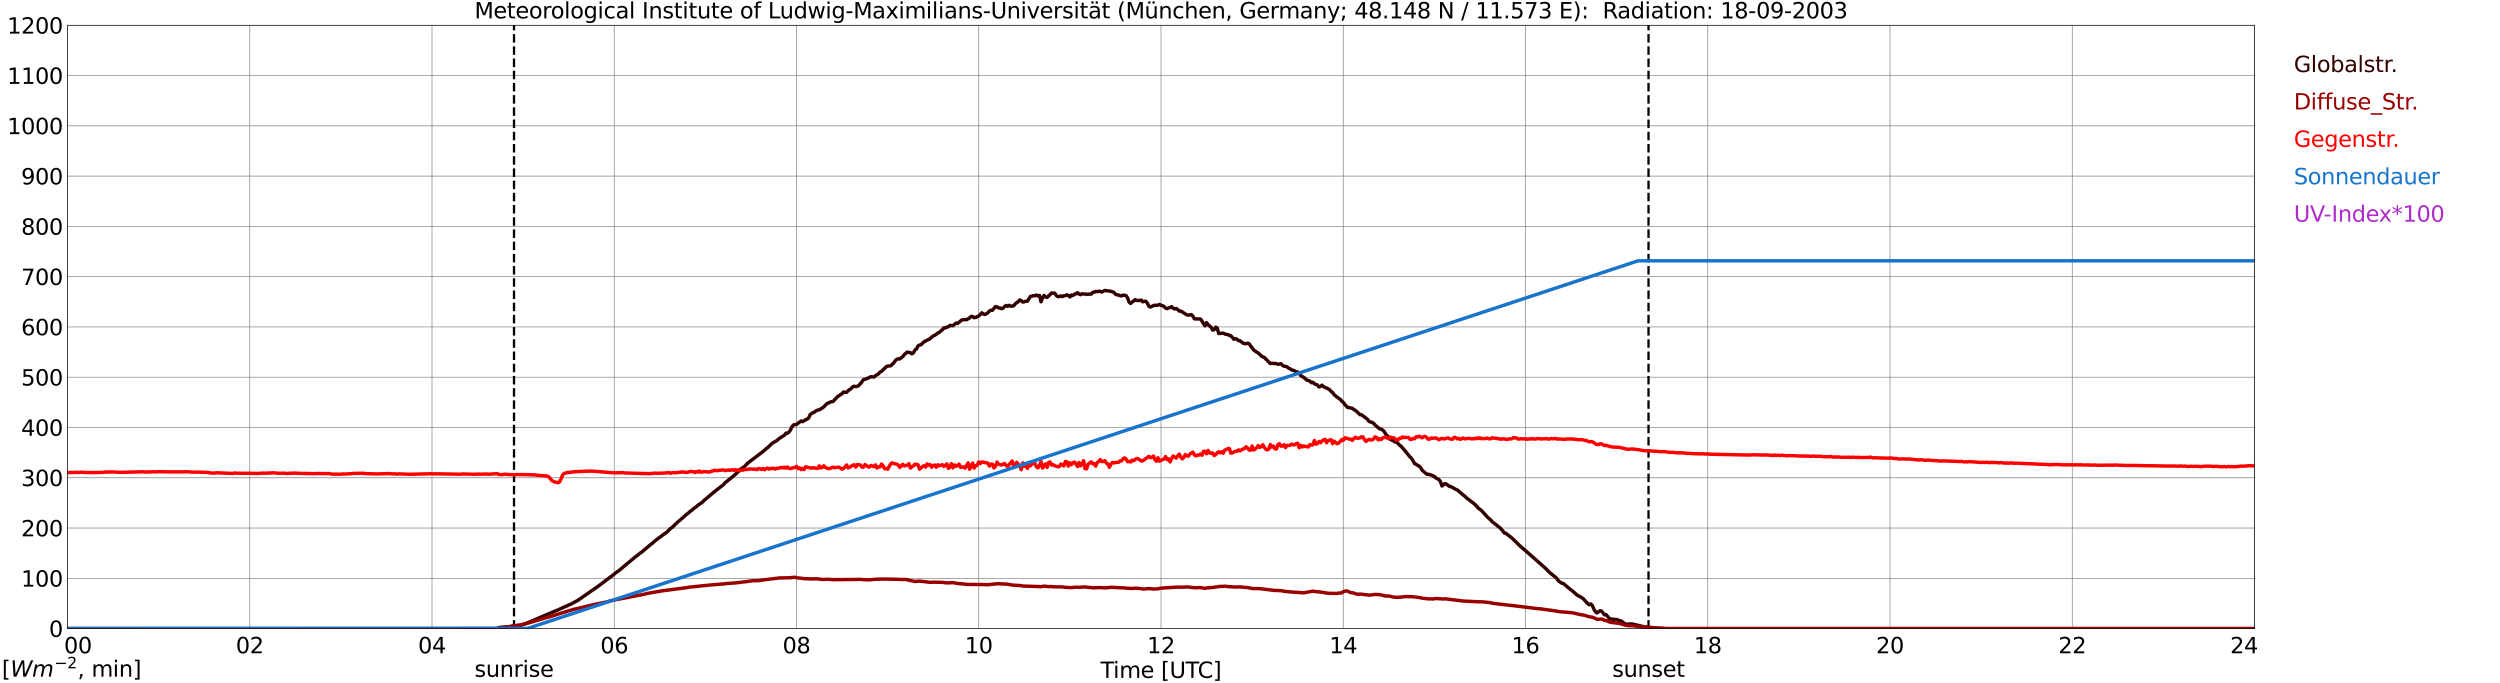 <?xml version="1.0" encoding="utf-8" standalone="no"?>
<!DOCTYPE svg PUBLIC "-//W3C//DTD SVG 1.1//EN"
  "http://www.w3.org/Graphics/SVG/1.1/DTD/svg11.dtd">
<svg xmlns:xlink="http://www.w3.org/1999/xlink" width="1085.4pt" height="296.64pt" viewBox="0 0 1085.4 296.64" xmlns="http://www.w3.org/2000/svg" version="1.1">
 <defs>
  <style type="text/css">*{stroke-linejoin: round; stroke-linecap: butt}</style>
 </defs>
 <g id="figure_1">
  <g id="patch_1">
   <path d="M 0 296.64 
L 1085.4 296.64 
L 1085.4 0 
L 0 0 
z
" style="fill: #ffffff"/>
  </g>
  <g id="axes_1">
   <g id="patch_2">
    <path d="M 29.306 272.909 
L 978.814 272.909 
L 978.814 10.976 
L 29.306 10.976 
z
" style="fill: #ffffff"/>
   </g>
   <g id="patch_3">
    <path d="M 978.814 272.909 
L 978.814 272.909 
L 978.814 10.976 
L 978.814 10.976 
z
" clip-path="url(#p89aaeb2bb6)" style="fill: #d3d3d3; opacity: 0.25; stroke: #d3d3d3; stroke-linejoin: miter"/>
   </g>
   <g id="matplotlib.axis_1">
    <g id="xtick_1">
     <g id="line2d_1">
      <path d="M 29.306 272.909 
L 29.306 10.976 
" clip-path="url(#p89aaeb2bb6)" style="fill: none; stroke: #808080; stroke-width: 0.3; stroke-linecap: square"/>
     </g>
     <g id="line2d_2"/>
     <g id="text_1">
      <!--    00 -->
      <g transform="translate(18.733 283.627) scale(0.095 -0.095)">
       <defs>
        <path id="DejaVuSans-20" transform="scale(0.016)"/>
        <path id="DejaVuSans-30" d="M 2034 4250 
Q 1547 4250 1301 3770 
Q 1056 3291 1056 2328 
Q 1056 1369 1301 889 
Q 1547 409 2034 409 
Q 2525 409 2770 889 
Q 3016 1369 3016 2328 
Q 3016 3291 2770 3770 
Q 2525 4250 2034 4250 
z
M 2034 4750 
Q 2819 4750 3233 4129 
Q 3647 3509 3647 2328 
Q 3647 1150 3233 529 
Q 2819 -91 2034 -91 
Q 1250 -91 836 529 
Q 422 1150 422 2328 
Q 422 3509 836 4129 
Q 1250 4750 2034 4750 
z
" transform="scale(0.016)"/>
       </defs>
       <use xlink:href="#DejaVuSans-20"/>
       <use xlink:href="#DejaVuSans-20" transform="translate(31.787 0)"/>
       <use xlink:href="#DejaVuSans-20" transform="translate(63.574 0)"/>
       <use xlink:href="#DejaVuSans-30" transform="translate(95.361 0)"/>
       <use xlink:href="#DejaVuSans-30" transform="translate(158.984 0)"/>
      </g>
     </g>
    </g>
    <g id="xtick_2">
     <g id="line2d_3">
      <path d="M 108.431 272.909 
L 108.431 10.976 
" clip-path="url(#p89aaeb2bb6)" style="fill: none; stroke: #808080; stroke-width: 0.3; stroke-linecap: square"/>
     </g>
     <g id="line2d_4"/>
     <g id="text_2">
      <!-- 02 -->
      <g transform="translate(102.387 283.627) scale(0.095 -0.095)">
       <defs>
        <path id="DejaVuSans-32" d="M 1228 531 
L 3431 531 
L 3431 0 
L 469 0 
L 469 531 
Q 828 903 1448 1529 
Q 2069 2156 2228 2338 
Q 2531 2678 2651 2914 
Q 2772 3150 2772 3378 
Q 2772 3750 2511 3984 
Q 2250 4219 1831 4219 
Q 1534 4219 1204 4116 
Q 875 4013 500 3803 
L 500 4441 
Q 881 4594 1212 4672 
Q 1544 4750 1819 4750 
Q 2544 4750 2975 4387 
Q 3406 4025 3406 3419 
Q 3406 3131 3298 2873 
Q 3191 2616 2906 2266 
Q 2828 2175 2409 1742 
Q 1991 1309 1228 531 
z
" transform="scale(0.016)"/>
       </defs>
       <use xlink:href="#DejaVuSans-30"/>
       <use xlink:href="#DejaVuSans-32" transform="translate(63.623 0)"/>
      </g>
     </g>
    </g>
    <g id="xtick_3">
     <g id="line2d_5">
      <path d="M 187.557 272.909 
L 187.557 10.976 
" clip-path="url(#p89aaeb2bb6)" style="fill: none; stroke: #808080; stroke-width: 0.3; stroke-linecap: square"/>
     </g>
     <g id="line2d_6"/>
     <g id="text_3">
      <!-- 04 -->
      <g transform="translate(181.513 283.627) scale(0.095 -0.095)">
       <defs>
        <path id="DejaVuSans-34" d="M 2419 4116 
L 825 1625 
L 2419 1625 
L 2419 4116 
z
M 2253 4666 
L 3047 4666 
L 3047 1625 
L 3713 1625 
L 3713 1100 
L 3047 1100 
L 3047 0 
L 2419 0 
L 2419 1100 
L 313 1100 
L 313 1709 
L 2253 4666 
z
" transform="scale(0.016)"/>
       </defs>
       <use xlink:href="#DejaVuSans-30"/>
       <use xlink:href="#DejaVuSans-34" transform="translate(63.623 0)"/>
      </g>
     </g>
    </g>
    <g id="xtick_4">
     <g id="line2d_7">
      <path d="M 266.683 272.909 
L 266.683 10.976 
" clip-path="url(#p89aaeb2bb6)" style="fill: none; stroke: #808080; stroke-width: 0.3; stroke-linecap: square"/>
     </g>
     <g id="line2d_8"/>
     <g id="text_4">
      <!-- 06 -->
      <g transform="translate(260.638 283.627) scale(0.095 -0.095)">
       <defs>
        <path id="DejaVuSans-36" d="M 2113 2584 
Q 1688 2584 1439 2293 
Q 1191 2003 1191 1497 
Q 1191 994 1439 701 
Q 1688 409 2113 409 
Q 2538 409 2786 701 
Q 3034 994 3034 1497 
Q 3034 2003 2786 2293 
Q 2538 2584 2113 2584 
z
M 3366 4563 
L 3366 3988 
Q 3128 4100 2886 4159 
Q 2644 4219 2406 4219 
Q 1781 4219 1451 3797 
Q 1122 3375 1075 2522 
Q 1259 2794 1537 2939 
Q 1816 3084 2150 3084 
Q 2853 3084 3261 2657 
Q 3669 2231 3669 1497 
Q 3669 778 3244 343 
Q 2819 -91 2113 -91 
Q 1303 -91 875 529 
Q 447 1150 447 2328 
Q 447 3434 972 4092 
Q 1497 4750 2381 4750 
Q 2619 4750 2861 4703 
Q 3103 4656 3366 4563 
z
" transform="scale(0.016)"/>
       </defs>
       <use xlink:href="#DejaVuSans-30"/>
       <use xlink:href="#DejaVuSans-36" transform="translate(63.623 0)"/>
      </g>
     </g>
    </g>
    <g id="xtick_5">
     <g id="line2d_9">
      <path d="M 345.808 272.909 
L 345.808 10.976 
" clip-path="url(#p89aaeb2bb6)" style="fill: none; stroke: #808080; stroke-width: 0.3; stroke-linecap: square"/>
     </g>
     <g id="line2d_10"/>
     <g id="text_5">
      <!-- 08 -->
      <g transform="translate(339.764 283.627) scale(0.095 -0.095)">
       <defs>
        <path id="DejaVuSans-38" d="M 2034 2216 
Q 1584 2216 1326 1975 
Q 1069 1734 1069 1313 
Q 1069 891 1326 650 
Q 1584 409 2034 409 
Q 2484 409 2743 651 
Q 3003 894 3003 1313 
Q 3003 1734 2745 1975 
Q 2488 2216 2034 2216 
z
M 1403 2484 
Q 997 2584 770 2862 
Q 544 3141 544 3541 
Q 544 4100 942 4425 
Q 1341 4750 2034 4750 
Q 2731 4750 3128 4425 
Q 3525 4100 3525 3541 
Q 3525 3141 3298 2862 
Q 3072 2584 2669 2484 
Q 3125 2378 3379 2068 
Q 3634 1759 3634 1313 
Q 3634 634 3220 271 
Q 2806 -91 2034 -91 
Q 1263 -91 848 271 
Q 434 634 434 1313 
Q 434 1759 690 2068 
Q 947 2378 1403 2484 
z
M 1172 3481 
Q 1172 3119 1398 2916 
Q 1625 2713 2034 2713 
Q 2441 2713 2670 2916 
Q 2900 3119 2900 3481 
Q 2900 3844 2670 4047 
Q 2441 4250 2034 4250 
Q 1625 4250 1398 4047 
Q 1172 3844 1172 3481 
z
" transform="scale(0.016)"/>
       </defs>
       <use xlink:href="#DejaVuSans-30"/>
       <use xlink:href="#DejaVuSans-38" transform="translate(63.623 0)"/>
      </g>
     </g>
    </g>
    <g id="xtick_6">
     <g id="line2d_11">
      <path d="M 424.934 272.909 
L 424.934 10.976 
" clip-path="url(#p89aaeb2bb6)" style="fill: none; stroke: #808080; stroke-width: 0.3; stroke-linecap: square"/>
     </g>
     <g id="line2d_12"/>
     <g id="text_6">
      <!-- 10 -->
      <g transform="translate(418.89 283.627) scale(0.095 -0.095)">
       <defs>
        <path id="DejaVuSans-31" d="M 794 531 
L 1825 531 
L 1825 4091 
L 703 3866 
L 703 4441 
L 1819 4666 
L 2450 4666 
L 2450 531 
L 3481 531 
L 3481 0 
L 794 0 
L 794 531 
z
" transform="scale(0.016)"/>
       </defs>
       <use xlink:href="#DejaVuSans-31"/>
       <use xlink:href="#DejaVuSans-30" transform="translate(63.623 0)"/>
      </g>
     </g>
    </g>
    <g id="xtick_7">
     <g id="line2d_13">
      <path d="M 504.06 272.909 
L 504.06 10.976 
" clip-path="url(#p89aaeb2bb6)" style="fill: none; stroke: #808080; stroke-width: 0.3; stroke-linecap: square"/>
     </g>
     <g id="line2d_14"/>
     <g id="text_7">
      <!-- 12 -->
      <g transform="translate(498.015 283.627) scale(0.095 -0.095)">
       <use xlink:href="#DejaVuSans-31"/>
       <use xlink:href="#DejaVuSans-32" transform="translate(63.623 0)"/>
      </g>
     </g>
    </g>
    <g id="xtick_8">
     <g id="line2d_15">
      <path d="M 583.185 272.909 
L 583.185 10.976 
" clip-path="url(#p89aaeb2bb6)" style="fill: none; stroke: #808080; stroke-width: 0.3; stroke-linecap: square"/>
     </g>
     <g id="line2d_16"/>
     <g id="text_8">
      <!-- 14 -->
      <g transform="translate(577.141 283.627) scale(0.095 -0.095)">
       <use xlink:href="#DejaVuSans-31"/>
       <use xlink:href="#DejaVuSans-34" transform="translate(63.623 0)"/>
      </g>
     </g>
    </g>
    <g id="xtick_9">
     <g id="line2d_17">
      <path d="M 662.311 272.909 
L 662.311 10.976 
" clip-path="url(#p89aaeb2bb6)" style="fill: none; stroke: #808080; stroke-width: 0.3; stroke-linecap: square"/>
     </g>
     <g id="line2d_18"/>
     <g id="text_9">
      <!-- 16 -->
      <g transform="translate(656.267 283.627) scale(0.095 -0.095)">
       <use xlink:href="#DejaVuSans-31"/>
       <use xlink:href="#DejaVuSans-36" transform="translate(63.623 0)"/>
      </g>
     </g>
    </g>
    <g id="xtick_10">
     <g id="line2d_19">
      <path d="M 741.437 272.909 
L 741.437 10.976 
" clip-path="url(#p89aaeb2bb6)" style="fill: none; stroke: #808080; stroke-width: 0.3; stroke-linecap: square"/>
     </g>
     <g id="line2d_20"/>
     <g id="text_10">
      <!-- 18 -->
      <g transform="translate(735.392 283.627) scale(0.095 -0.095)">
       <use xlink:href="#DejaVuSans-31"/>
       <use xlink:href="#DejaVuSans-38" transform="translate(63.623 0)"/>
      </g>
     </g>
    </g>
    <g id="xtick_11">
     <g id="line2d_21">
      <path d="M 820.562 272.909 
L 820.562 10.976 
" clip-path="url(#p89aaeb2bb6)" style="fill: none; stroke: #808080; stroke-width: 0.3; stroke-linecap: square"/>
     </g>
     <g id="line2d_22"/>
     <g id="text_11">
      <!-- 20 -->
      <g transform="translate(814.518 283.627) scale(0.095 -0.095)">
       <use xlink:href="#DejaVuSans-32"/>
       <use xlink:href="#DejaVuSans-30" transform="translate(63.623 0)"/>
      </g>
     </g>
    </g>
    <g id="xtick_12">
     <g id="line2d_23">
      <path d="M 899.688 272.909 
L 899.688 10.976 
" clip-path="url(#p89aaeb2bb6)" style="fill: none; stroke: #808080; stroke-width: 0.3; stroke-linecap: square"/>
     </g>
     <g id="line2d_24"/>
     <g id="text_12">
      <!-- 22 -->
      <g transform="translate(893.644 283.627) scale(0.095 -0.095)">
       <use xlink:href="#DejaVuSans-32"/>
       <use xlink:href="#DejaVuSans-32" transform="translate(63.623 0)"/>
      </g>
     </g>
    </g>
    <g id="xtick_13">
     <g id="line2d_25">
      <path d="M 978.814 272.909 
L 978.814 10.976 
" clip-path="url(#p89aaeb2bb6)" style="fill: none; stroke: #808080; stroke-width: 0.3; stroke-linecap: square"/>
     </g>
     <g id="line2d_26"/>
     <g id="text_13">
      <!-- 24    -->
      <g transform="translate(968.241 283.627) scale(0.095 -0.095)">
       <use xlink:href="#DejaVuSans-32"/>
       <use xlink:href="#DejaVuSans-34" transform="translate(63.623 0)"/>
       <use xlink:href="#DejaVuSans-20" transform="translate(127.246 0)"/>
       <use xlink:href="#DejaVuSans-20" transform="translate(159.033 0)"/>
       <use xlink:href="#DejaVuSans-20" transform="translate(190.82 0)"/>
      </g>
     </g>
    </g>
    <g id="text_14">
     <!-- Time [UTC] -->
     <g transform="translate(477.806 294.322) scale(0.095 -0.095)">
      <defs>
       <path id="DejaVuSans-54" d="M -19 4666 
L 3928 4666 
L 3928 4134 
L 2272 4134 
L 2272 0 
L 1638 0 
L 1638 4134 
L -19 4134 
L -19 4666 
z
" transform="scale(0.016)"/>
       <path id="DejaVuSans-69" d="M 603 3500 
L 1178 3500 
L 1178 0 
L 603 0 
L 603 3500 
z
M 603 4863 
L 1178 4863 
L 1178 4134 
L 603 4134 
L 603 4863 
z
" transform="scale(0.016)"/>
       <path id="DejaVuSans-6d" d="M 3328 2828 
Q 3544 3216 3844 3400 
Q 4144 3584 4550 3584 
Q 5097 3584 5394 3201 
Q 5691 2819 5691 2113 
L 5691 0 
L 5113 0 
L 5113 2094 
Q 5113 2597 4934 2840 
Q 4756 3084 4391 3084 
Q 3944 3084 3684 2787 
Q 3425 2491 3425 1978 
L 3425 0 
L 2847 0 
L 2847 2094 
Q 2847 2600 2669 2842 
Q 2491 3084 2119 3084 
Q 1678 3084 1418 2786 
Q 1159 2488 1159 1978 
L 1159 0 
L 581 0 
L 581 3500 
L 1159 3500 
L 1159 2956 
Q 1356 3278 1631 3431 
Q 1906 3584 2284 3584 
Q 2666 3584 2933 3390 
Q 3200 3197 3328 2828 
z
" transform="scale(0.016)"/>
       <path id="DejaVuSans-65" d="M 3597 1894 
L 3597 1613 
L 953 1613 
Q 991 1019 1311 708 
Q 1631 397 2203 397 
Q 2534 397 2845 478 
Q 3156 559 3463 722 
L 3463 178 
Q 3153 47 2828 -22 
Q 2503 -91 2169 -91 
Q 1331 -91 842 396 
Q 353 884 353 1716 
Q 353 2575 817 3079 
Q 1281 3584 2069 3584 
Q 2775 3584 3186 3129 
Q 3597 2675 3597 1894 
z
M 3022 2063 
Q 3016 2534 2758 2815 
Q 2500 3097 2075 3097 
Q 1594 3097 1305 2825 
Q 1016 2553 972 2059 
L 3022 2063 
z
" transform="scale(0.016)"/>
       <path id="DejaVuSans-5b" d="M 550 4863 
L 1875 4863 
L 1875 4416 
L 1125 4416 
L 1125 -397 
L 1875 -397 
L 1875 -844 
L 550 -844 
L 550 4863 
z
" transform="scale(0.016)"/>
       <path id="DejaVuSans-55" d="M 556 4666 
L 1191 4666 
L 1191 1831 
Q 1191 1081 1462 751 
Q 1734 422 2344 422 
Q 2950 422 3222 751 
Q 3494 1081 3494 1831 
L 3494 4666 
L 4128 4666 
L 4128 1753 
Q 4128 841 3676 375 
Q 3225 -91 2344 -91 
Q 1459 -91 1007 375 
Q 556 841 556 1753 
L 556 4666 
z
" transform="scale(0.016)"/>
       <path id="DejaVuSans-43" d="M 4122 4306 
L 4122 3641 
Q 3803 3938 3442 4084 
Q 3081 4231 2675 4231 
Q 1875 4231 1450 3742 
Q 1025 3253 1025 2328 
Q 1025 1406 1450 917 
Q 1875 428 2675 428 
Q 3081 428 3442 575 
Q 3803 722 4122 1019 
L 4122 359 
Q 3791 134 3420 21 
Q 3050 -91 2638 -91 
Q 1578 -91 968 557 
Q 359 1206 359 2328 
Q 359 3453 968 4101 
Q 1578 4750 2638 4750 
Q 3056 4750 3426 4639 
Q 3797 4528 4122 4306 
z
" transform="scale(0.016)"/>
       <path id="DejaVuSans-5d" d="M 1947 4863 
L 1947 -844 
L 622 -844 
L 622 -397 
L 1369 -397 
L 1369 4416 
L 622 4416 
L 622 4863 
L 1947 4863 
z
" transform="scale(0.016)"/>
      </defs>
      <use xlink:href="#DejaVuSans-54"/>
      <use xlink:href="#DejaVuSans-69" transform="translate(57.959 0)"/>
      <use xlink:href="#DejaVuSans-6d" transform="translate(85.742 0)"/>
      <use xlink:href="#DejaVuSans-65" transform="translate(183.154 0)"/>
      <use xlink:href="#DejaVuSans-20" transform="translate(244.678 0)"/>
      <use xlink:href="#DejaVuSans-5b" transform="translate(276.465 0)"/>
      <use xlink:href="#DejaVuSans-55" transform="translate(315.479 0)"/>
      <use xlink:href="#DejaVuSans-54" transform="translate(388.672 0)"/>
      <use xlink:href="#DejaVuSans-43" transform="translate(443.881 0)"/>
      <use xlink:href="#DejaVuSans-5d" transform="translate(513.705 0)"/>
     </g>
    </g>
   </g>
   <g id="matplotlib.axis_2">
    <g id="ytick_1">
     <g id="line2d_27">
      <path d="M 29.306 272.909 
L 978.814 272.909 
" clip-path="url(#p89aaeb2bb6)" style="fill: none; stroke: #808080; stroke-width: 0.3; stroke-linecap: square"/>
     </g>
     <g id="line2d_28"/>
     <g id="text_15">
      <!-- 0 -->
      <g transform="translate(21.261 276.518) scale(0.095 -0.095)">
       <use xlink:href="#DejaVuSans-30"/>
      </g>
     </g>
    </g>
    <g id="ytick_2">
     <g id="line2d_29">
      <path d="M 29.306 251.081 
L 978.814 251.081 
" clip-path="url(#p89aaeb2bb6)" style="fill: none; stroke: #808080; stroke-width: 0.3; stroke-linecap: square"/>
     </g>
     <g id="line2d_30"/>
     <g id="text_16">
      <!-- 100 -->
      <g transform="translate(9.173 254.69) scale(0.095 -0.095)">
       <use xlink:href="#DejaVuSans-31"/>
       <use xlink:href="#DejaVuSans-30" transform="translate(63.623 0)"/>
       <use xlink:href="#DejaVuSans-30" transform="translate(127.246 0)"/>
      </g>
     </g>
    </g>
    <g id="ytick_3">
     <g id="line2d_31">
      <path d="M 29.306 229.253 
L 978.814 229.253 
" clip-path="url(#p89aaeb2bb6)" style="fill: none; stroke: #808080; stroke-width: 0.3; stroke-linecap: square"/>
     </g>
     <g id="line2d_32"/>
     <g id="text_17">
      <!-- 200 -->
      <g transform="translate(9.173 232.863) scale(0.095 -0.095)">
       <use xlink:href="#DejaVuSans-32"/>
       <use xlink:href="#DejaVuSans-30" transform="translate(63.623 0)"/>
       <use xlink:href="#DejaVuSans-30" transform="translate(127.246 0)"/>
      </g>
     </g>
    </g>
    <g id="ytick_4">
     <g id="line2d_33">
      <path d="M 29.306 207.426 
L 978.814 207.426 
" clip-path="url(#p89aaeb2bb6)" style="fill: none; stroke: #808080; stroke-width: 0.3; stroke-linecap: square"/>
     </g>
     <g id="line2d_34"/>
     <g id="text_18">
      <!-- 300 -->
      <g transform="translate(9.173 211.035) scale(0.095 -0.095)">
       <defs>
        <path id="DejaVuSans-33" d="M 2597 2516 
Q 3050 2419 3304 2112 
Q 3559 1806 3559 1356 
Q 3559 666 3084 287 
Q 2609 -91 1734 -91 
Q 1441 -91 1130 -33 
Q 819 25 488 141 
L 488 750 
Q 750 597 1062 519 
Q 1375 441 1716 441 
Q 2309 441 2620 675 
Q 2931 909 2931 1356 
Q 2931 1769 2642 2001 
Q 2353 2234 1838 2234 
L 1294 2234 
L 1294 2753 
L 1863 2753 
Q 2328 2753 2575 2939 
Q 2822 3125 2822 3475 
Q 2822 3834 2567 4026 
Q 2313 4219 1838 4219 
Q 1578 4219 1281 4162 
Q 984 4106 628 3988 
L 628 4550 
Q 988 4650 1302 4700 
Q 1616 4750 1894 4750 
Q 2613 4750 3031 4423 
Q 3450 4097 3450 3541 
Q 3450 3153 3228 2886 
Q 3006 2619 2597 2516 
z
" transform="scale(0.016)"/>
       </defs>
       <use xlink:href="#DejaVuSans-33"/>
       <use xlink:href="#DejaVuSans-30" transform="translate(63.623 0)"/>
       <use xlink:href="#DejaVuSans-30" transform="translate(127.246 0)"/>
      </g>
     </g>
    </g>
    <g id="ytick_5">
     <g id="line2d_35">
      <path d="M 29.306 185.598 
L 978.814 185.598 
" clip-path="url(#p89aaeb2bb6)" style="fill: none; stroke: #808080; stroke-width: 0.3; stroke-linecap: square"/>
     </g>
     <g id="line2d_36"/>
     <g id="text_19">
      <!-- 400 -->
      <g transform="translate(9.173 189.207) scale(0.095 -0.095)">
       <use xlink:href="#DejaVuSans-34"/>
       <use xlink:href="#DejaVuSans-30" transform="translate(63.623 0)"/>
       <use xlink:href="#DejaVuSans-30" transform="translate(127.246 0)"/>
      </g>
     </g>
    </g>
    <g id="ytick_6">
     <g id="line2d_37">
      <path d="M 29.306 163.77 
L 978.814 163.77 
" clip-path="url(#p89aaeb2bb6)" style="fill: none; stroke: #808080; stroke-width: 0.3; stroke-linecap: square"/>
     </g>
     <g id="line2d_38"/>
     <g id="text_20">
      <!-- 500 -->
      <g transform="translate(9.173 167.379) scale(0.095 -0.095)">
       <defs>
        <path id="DejaVuSans-35" d="M 691 4666 
L 3169 4666 
L 3169 4134 
L 1269 4134 
L 1269 2991 
Q 1406 3038 1543 3061 
Q 1681 3084 1819 3084 
Q 2600 3084 3056 2656 
Q 3513 2228 3513 1497 
Q 3513 744 3044 326 
Q 2575 -91 1722 -91 
Q 1428 -91 1123 -41 
Q 819 9 494 109 
L 494 744 
Q 775 591 1075 516 
Q 1375 441 1709 441 
Q 2250 441 2565 725 
Q 2881 1009 2881 1497 
Q 2881 1984 2565 2268 
Q 2250 2553 1709 2553 
Q 1456 2553 1204 2497 
Q 953 2441 691 2322 
L 691 4666 
z
" transform="scale(0.016)"/>
       </defs>
       <use xlink:href="#DejaVuSans-35"/>
       <use xlink:href="#DejaVuSans-30" transform="translate(63.623 0)"/>
       <use xlink:href="#DejaVuSans-30" transform="translate(127.246 0)"/>
      </g>
     </g>
    </g>
    <g id="ytick_7">
     <g id="line2d_39">
      <path d="M 29.306 141.942 
L 978.814 141.942 
" clip-path="url(#p89aaeb2bb6)" style="fill: none; stroke: #808080; stroke-width: 0.3; stroke-linecap: square"/>
     </g>
     <g id="line2d_40"/>
     <g id="text_21">
      <!-- 600 -->
      <g transform="translate(9.173 145.551) scale(0.095 -0.095)">
       <use xlink:href="#DejaVuSans-36"/>
       <use xlink:href="#DejaVuSans-30" transform="translate(63.623 0)"/>
       <use xlink:href="#DejaVuSans-30" transform="translate(127.246 0)"/>
      </g>
     </g>
    </g>
    <g id="ytick_8">
     <g id="line2d_41">
      <path d="M 29.306 120.114 
L 978.814 120.114 
" clip-path="url(#p89aaeb2bb6)" style="fill: none; stroke: #808080; stroke-width: 0.3; stroke-linecap: square"/>
     </g>
     <g id="line2d_42"/>
     <g id="text_22">
      <!-- 700 -->
      <g transform="translate(9.173 123.724) scale(0.095 -0.095)">
       <defs>
        <path id="DejaVuSans-37" d="M 525 4666 
L 3525 4666 
L 3525 4397 
L 1831 0 
L 1172 0 
L 2766 4134 
L 525 4134 
L 525 4666 
z
" transform="scale(0.016)"/>
       </defs>
       <use xlink:href="#DejaVuSans-37"/>
       <use xlink:href="#DejaVuSans-30" transform="translate(63.623 0)"/>
       <use xlink:href="#DejaVuSans-30" transform="translate(127.246 0)"/>
      </g>
     </g>
    </g>
    <g id="ytick_9">
     <g id="line2d_43">
      <path d="M 29.306 98.287 
L 978.814 98.287 
" clip-path="url(#p89aaeb2bb6)" style="fill: none; stroke: #808080; stroke-width: 0.3; stroke-linecap: square"/>
     </g>
     <g id="line2d_44"/>
     <g id="text_23">
      <!-- 800 -->
      <g transform="translate(9.173 101.896) scale(0.095 -0.095)">
       <use xlink:href="#DejaVuSans-38"/>
       <use xlink:href="#DejaVuSans-30" transform="translate(63.623 0)"/>
       <use xlink:href="#DejaVuSans-30" transform="translate(127.246 0)"/>
      </g>
     </g>
    </g>
    <g id="ytick_10">
     <g id="line2d_45">
      <path d="M 29.306 76.459 
L 978.814 76.459 
" clip-path="url(#p89aaeb2bb6)" style="fill: none; stroke: #808080; stroke-width: 0.3; stroke-linecap: square"/>
     </g>
     <g id="line2d_46"/>
     <g id="text_24">
      <!-- 900 -->
      <g transform="translate(9.173 80.068) scale(0.095 -0.095)">
       <defs>
        <path id="DejaVuSans-39" d="M 703 97 
L 703 672 
Q 941 559 1184 500 
Q 1428 441 1663 441 
Q 2288 441 2617 861 
Q 2947 1281 2994 2138 
Q 2813 1869 2534 1725 
Q 2256 1581 1919 1581 
Q 1219 1581 811 2004 
Q 403 2428 403 3163 
Q 403 3881 828 4315 
Q 1253 4750 1959 4750 
Q 2769 4750 3195 4129 
Q 3622 3509 3622 2328 
Q 3622 1225 3098 567 
Q 2575 -91 1691 -91 
Q 1453 -91 1209 -44 
Q 966 3 703 97 
z
M 1959 2075 
Q 2384 2075 2632 2365 
Q 2881 2656 2881 3163 
Q 2881 3666 2632 3958 
Q 2384 4250 1959 4250 
Q 1534 4250 1286 3958 
Q 1038 3666 1038 3163 
Q 1038 2656 1286 2365 
Q 1534 2075 1959 2075 
z
" transform="scale(0.016)"/>
       </defs>
       <use xlink:href="#DejaVuSans-39"/>
       <use xlink:href="#DejaVuSans-30" transform="translate(63.623 0)"/>
       <use xlink:href="#DejaVuSans-30" transform="translate(127.246 0)"/>
      </g>
     </g>
    </g>
    <g id="ytick_11">
     <g id="line2d_47">
      <path d="M 29.306 54.631 
L 978.814 54.631 
" clip-path="url(#p89aaeb2bb6)" style="fill: none; stroke: #808080; stroke-width: 0.3; stroke-linecap: square"/>
     </g>
     <g id="line2d_48"/>
     <g id="text_25">
      <!-- 1000 -->
      <g transform="translate(3.128 58.24) scale(0.095 -0.095)">
       <use xlink:href="#DejaVuSans-31"/>
       <use xlink:href="#DejaVuSans-30" transform="translate(63.623 0)"/>
       <use xlink:href="#DejaVuSans-30" transform="translate(127.246 0)"/>
       <use xlink:href="#DejaVuSans-30" transform="translate(190.869 0)"/>
      </g>
     </g>
    </g>
    <g id="ytick_12">
     <g id="line2d_49">
      <path d="M 29.306 32.803 
L 978.814 32.803 
" clip-path="url(#p89aaeb2bb6)" style="fill: none; stroke: #808080; stroke-width: 0.3; stroke-linecap: square"/>
     </g>
     <g id="line2d_50"/>
     <g id="text_26">
      <!-- 1100 -->
      <g transform="translate(3.128 36.413) scale(0.095 -0.095)">
       <use xlink:href="#DejaVuSans-31"/>
       <use xlink:href="#DejaVuSans-31" transform="translate(63.623 0)"/>
       <use xlink:href="#DejaVuSans-30" transform="translate(127.246 0)"/>
       <use xlink:href="#DejaVuSans-30" transform="translate(190.869 0)"/>
      </g>
     </g>
    </g>
    <g id="ytick_13">
     <g id="line2d_51">
      <path d="M 29.306 10.976 
L 978.814 10.976 
" clip-path="url(#p89aaeb2bb6)" style="fill: none; stroke: #808080; stroke-width: 0.3; stroke-linecap: square"/>
     </g>
     <g id="line2d_52"/>
     <g id="text_27">
      <!-- 1200 -->
      <g transform="translate(3.128 14.585) scale(0.095 -0.095)">
       <use xlink:href="#DejaVuSans-31"/>
       <use xlink:href="#DejaVuSans-32" transform="translate(63.623 0)"/>
       <use xlink:href="#DejaVuSans-30" transform="translate(127.246 0)"/>
       <use xlink:href="#DejaVuSans-30" transform="translate(190.869 0)"/>
      </g>
     </g>
    </g>
   </g>
   <g id="line2d_53">
    <path d="M 223.164 272.909 
L 223.164 10.976 
" clip-path="url(#p89aaeb2bb6)" style="fill: none; stroke-dasharray: 3.7,1.6; stroke-dashoffset: 0; stroke: #000000"/>
   </g>
   <g id="line2d_54">
    <path d="M 715.721 272.909 
L 715.721 10.976 
" clip-path="url(#p89aaeb2bb6)" style="fill: none; stroke-dasharray: 3.7,1.6; stroke-dashoffset: 0; stroke: #000000"/>
   </g>
   <g id="line2d_55">
    <path d="M 29.306 272.909 
L 215.91 272.909 
L 216.57 272.468 
L 221.186 272.099 
L 226.461 271.363 
L 228.439 270.667 
L 239.648 265.874 
L 241.626 265.055 
L 248.22 262.106 
L 250.198 261.002 
L 250.858 260.674 
L 260.089 254.244 
L 266.683 249.248 
L 267.342 248.676 
L 268.661 247.774 
L 271.298 245.563 
L 272.617 244.456 
L 275.914 241.713 
L 277.233 240.73 
L 277.892 240.156 
L 278.552 239.746 
L 282.508 236.389 
L 283.167 235.939 
L 284.486 234.71 
L 289.761 230.818 
L 291.08 229.428 
L 291.739 229.059 
L 294.377 226.518 
L 296.355 224.881 
L 297.674 223.652 
L 298.992 222.629 
L 299.652 222.015 
L 300.311 221.563 
L 300.971 220.95 
L 302.289 220.007 
L 302.949 219.394 
L 304.927 218.043 
L 305.586 217.346 
L 308.883 214.561 
L 310.861 212.924 
L 314.158 210.383 
L 314.818 209.565 
L 316.136 208.541 
L 319.433 205.839 
L 320.093 205.101 
L 320.752 204.61 
L 321.411 203.708 
L 322.071 203.381 
L 323.39 202.399 
L 324.708 201.006 
L 331.302 196.01 
L 332.621 194.822 
L 333.28 194.37 
L 335.258 192.447 
L 337.236 191.299 
L 338.555 190.195 
L 340.533 188.966 
L 341.193 188.064 
L 341.852 188.106 
L 342.512 187.615 
L 343.171 186.713 
L 343.83 185.321 
L 344.49 184.502 
L 345.808 184.255 
L 347.787 182.782 
L 348.446 183.068 
L 349.765 182.249 
L 350.424 181.963 
L 351.083 181.472 
L 351.743 179.997 
L 352.402 179.506 
L 353.721 178.809 
L 354.38 178.318 
L 355.04 178.032 
L 355.699 177.949 
L 357.018 177.089 
L 357.677 176.64 
L 358.996 175.247 
L 360.974 174.387 
L 361.634 174.346 
L 363.612 172.215 
L 365.59 170.905 
L 366.249 170.168 
L 366.909 170.331 
L 367.568 170.331 
L 368.227 169.596 
L 369.546 168.694 
L 370.206 167.957 
L 370.865 167.671 
L 371.524 167.876 
L 372.184 167.751 
L 372.843 167.343 
L 374.162 165.868 
L 374.821 164.844 
L 375.481 164.722 
L 376.799 164.189 
L 378.118 163.534 
L 379.437 163.698 
L 380.096 163.085 
L 381.415 162.305 
L 382.074 161.528 
L 382.734 161.24 
L 384.712 159.276 
L 385.371 158.948 
L 386.69 158.824 
L 388.009 157.595 
L 388.668 156.613 
L 389.328 155.999 
L 389.987 155.794 
L 390.646 155.836 
L 391.965 154.812 
L 392.624 153.952 
L 393.284 153.336 
L 393.943 152.887 
L 394.603 153.05 
L 395.262 153.092 
L 395.921 153.583 
L 396.581 153.173 
L 397.24 151.944 
L 397.899 151.536 
L 398.559 150.184 
L 399.218 149.816 
L 399.878 149.652 
L 401.196 148.381 
L 403.834 147.03 
L 404.493 146.375 
L 405.153 145.884 
L 406.471 145.188 
L 407.131 144.572 
L 407.79 144.367 
L 408.45 143.671 
L 409.109 143.221 
L 409.768 142.361 
L 410.428 142.403 
L 411.087 142.034 
L 411.746 141.87 
L 412.406 141.257 
L 413.725 141.421 
L 415.043 140.272 
L 415.703 140.436 
L 417.681 138.841 
L 418.34 138.841 
L 419 138.716 
L 419.659 138.799 
L 420.978 138.02 
L 421.637 137.365 
L 422.297 137.406 
L 422.956 137.939 
L 423.615 137.775 
L 424.934 137.201 
L 426.253 135.809 
L 426.912 136.3 
L 427.572 136.546 
L 428.231 136.26 
L 428.89 135.767 
L 429.55 135.073 
L 430.209 134.663 
L 430.869 134.704 
L 432.187 133.106 
L 432.847 133.229 
L 433.506 133.68 
L 434.165 133.68 
L 434.825 134.008 
L 435.484 133.803 
L 436.144 133.106 
L 436.803 132.615 
L 437.462 132.984 
L 438.122 132.574 
L 438.781 132.943 
L 440.1 132.779 
L 440.759 131.96 
L 441.419 131.386 
L 442.078 130.976 
L 442.737 130.24 
L 443.397 130.526 
L 444.056 131.14 
L 444.716 131.017 
L 445.375 130.773 
L 446.034 130.773 
L 446.694 129.83 
L 447.353 128.684 
L 448.012 128.601 
L 448.672 128.357 
L 449.331 128.437 
L 449.991 128.069 
L 450.65 128.52 
L 451.309 128.274 
L 451.969 131.017 
L 452.628 129.38 
L 453.287 128.274 
L 453.947 128.929 
L 454.606 129.134 
L 456.584 127.209 
L 457.903 127.291 
L 458.563 128.274 
L 459.222 128.765 
L 459.881 128.765 
L 460.541 128.479 
L 461.2 128.765 
L 461.859 128.396 
L 462.519 128.396 
L 463.178 127.988 
L 463.838 128.274 
L 464.497 128.929 
L 465.156 128.11 
L 465.816 128.315 
L 466.475 127.7 
L 467.134 127.619 
L 467.794 127.086 
L 468.453 127.66 
L 469.113 127.946 
L 469.772 127.536 
L 470.431 127.66 
L 471.091 127.619 
L 471.75 127.783 
L 472.409 127.783 
L 473.069 127.66 
L 473.728 127.7 
L 474.388 126.964 
L 475.047 126.84 
L 475.706 126.554 
L 476.366 126.595 
L 477.025 126.473 
L 477.685 126.512 
L 478.344 126.8 
L 479.663 126.104 
L 482.3 126.473 
L 483.619 126.923 
L 484.278 127.7 
L 484.938 128.027 
L 485.597 128.069 
L 486.256 128.357 
L 486.916 128.479 
L 487.575 128.151 
L 488.235 128.193 
L 488.894 128.357 
L 489.553 129.339 
L 490.213 131.181 
L 490.872 131.714 
L 492.85 130.077 
L 493.51 130.485 
L 494.169 130.404 
L 494.828 130.485 
L 495.488 130.28 
L 496.147 131.017 
L 496.807 130.812 
L 497.466 130.812 
L 498.125 131.592 
L 498.785 132.984 
L 499.444 133.312 
L 500.763 132.696 
L 501.422 132.493 
L 502.082 132.574 
L 502.741 132.493 
L 503.4 132.163 
L 504.06 132.574 
L 504.719 132.696 
L 505.379 133.106 
L 506.038 133.761 
L 506.697 134.008 
L 507.357 133.68 
L 508.016 133.517 
L 508.675 133.148 
L 509.335 133.844 
L 509.994 134.13 
L 510.654 133.925 
L 511.313 134.377 
L 511.972 135.073 
L 512.632 135.032 
L 515.269 136.71 
L 515.929 136.832 
L 517.247 136.588 
L 517.907 137.284 
L 518.566 138.43 
L 521.204 138.511 
L 521.863 139.412 
L 522.522 140.561 
L 523.182 141.46 
L 523.841 140.067 
L 524.501 140.969 
L 525.819 142.075 
L 526.479 143.304 
L 527.138 143.141 
L 527.797 142.034 
L 528.457 142.403 
L 529.116 144.819 
L 531.094 144.614 
L 531.754 144.983 
L 532.413 145.188 
L 533.073 145.227 
L 533.732 145.638 
L 534.391 145.801 
L 535.051 146.456 
L 535.71 147.316 
L 536.369 147.03 
L 537.029 147.235 
L 537.688 147.89 
L 538.348 147.932 
L 539.666 148.995 
L 540.985 149.241 
L 541.644 148.995 
L 542.304 149.241 
L 544.282 151.944 
L 545.601 152.887 
L 546.26 153.256 
L 547.579 154.524 
L 548.238 154.934 
L 548.898 155.181 
L 551.535 157.842 
L 552.195 157.719 
L 554.173 157.883 
L 554.832 158.169 
L 556.151 157.925 
L 556.81 158.621 
L 557.47 159.029 
L 558.129 159.07 
L 558.788 159.276 
L 559.448 159.848 
L 560.107 160.094 
L 560.766 160.627 
L 561.426 160.749 
L 562.085 161.035 
L 562.745 161.528 
L 563.404 161.487 
L 564.063 161.978 
L 564.723 163.085 
L 566.042 163.862 
L 567.36 165.008 
L 568.679 165.418 
L 569.338 166.156 
L 569.998 165.951 
L 570.657 166.647 
L 571.976 167.138 
L 572.635 167.998 
L 573.295 167.793 
L 573.954 167.219 
L 574.613 167.834 
L 575.273 168.245 
L 575.932 168.448 
L 577.251 169.185 
L 577.91 169.963 
L 578.57 170.414 
L 579.229 171.355 
L 580.548 172.462 
L 581.867 173.363 
L 582.526 174.182 
L 583.185 174.673 
L 583.845 175.574 
L 585.164 176.967 
L 585.823 176.967 
L 587.142 177.294 
L 587.801 177.827 
L 588.46 178.196 
L 589.12 178.729 
L 590.439 180.038 
L 591.098 180.08 
L 593.076 181.553 
L 593.736 182.086 
L 594.395 182.987 
L 595.714 183.395 
L 596.373 183.806 
L 597.032 184.543 
L 599.011 186.222 
L 599.67 186.303 
L 600.329 186.755 
L 600.989 187.368 
L 601.648 188.555 
L 602.307 189.171 
L 602.967 190.072 
L 603.626 190.686 
L 604.286 191.135 
L 604.945 191.382 
L 605.604 191.915 
L 606.264 191.79 
L 607.582 193.224 
L 608.242 193.716 
L 609.561 195.191 
L 612.198 198.426 
L 612.858 199.039 
L 614.176 201.292 
L 614.836 201.539 
L 615.495 202.071 
L 616.154 202.399 
L 616.814 203.095 
L 617.473 204.199 
L 618.792 205.306 
L 619.451 205.88 
L 620.111 205.88 
L 620.77 206.125 
L 621.429 206.247 
L 622.748 206.862 
L 623.408 207.517 
L 624.726 208.214 
L 625.386 209.074 
L 626.045 210.999 
L 627.364 209.934 
L 628.023 210.219 
L 629.342 211.204 
L 630.001 211.285 
L 631.98 212.431 
L 632.639 212.677 
L 635.276 214.93 
L 635.936 215.38 
L 636.595 216.076 
L 639.892 218.614 
L 640.552 219.189 
L 641.87 220.664 
L 643.189 221.646 
L 645.827 224.554 
L 647.145 225.7 
L 647.805 226.479 
L 649.783 227.994 
L 650.442 228.607 
L 651.102 229.018 
L 652.42 230.452 
L 653.08 231.392 
L 653.739 231.515 
L 656.377 233.562 
L 660.333 237.412 
L 661.652 238.478 
L 664.289 240.811 
L 670.883 246.626 
L 672.861 248.634 
L 675.499 250.723 
L 676.817 252.36 
L 678.136 253.22 
L 678.796 253.384 
L 681.433 255.595 
L 682.752 256.619 
L 684.73 258.38 
L 686.049 259.077 
L 687.368 259.895 
L 689.346 262.106 
L 690.005 262.558 
L 690.664 262.231 
L 691.324 262.885 
L 691.983 264.4 
L 692.643 265.546 
L 693.302 266.12 
L 694.621 265.18 
L 695.28 265.26 
L 696.599 266.939 
L 697.258 266.858 
L 697.918 267.554 
L 698.577 268.414 
L 699.236 268.742 
L 701.215 268.947 
L 701.874 268.947 
L 702.533 269.233 
L 703.852 269.643 
L 705.171 270.584 
L 705.83 270.912 
L 706.49 270.995 
L 708.468 270.87 
L 713.743 272.099 
L 719.018 272.673 
L 720.337 272.754 
L 724.293 272.909 
L 978.154 272.909 
L 978.154 272.909 
" clip-path="url(#p89aaeb2bb6)" style="fill: none; stroke: #330000; stroke-width: 1.5; stroke-linecap: square"/>
   </g>
   <g id="line2d_56">
    <path d="M 29.306 272.909 
L 215.91 272.909 
L 216.57 272.525 
L 219.867 272.23 
L 222.504 271.811 
L 226.461 271.265 
L 231.076 270.006 
L 237.011 268.201 
L 238.329 267.864 
L 248.88 264.59 
L 251.517 264.003 
L 258.111 262.407 
L 263.386 261.316 
L 265.364 260.77 
L 266.683 260.519 
L 268.002 260.225 
L 269.98 259.889 
L 279.87 257.959 
L 280.53 257.749 
L 281.849 257.496 
L 287.124 256.573 
L 298.333 255.104 
L 298.992 254.936 
L 301.63 254.685 
L 305.586 254.264 
L 308.224 254.013 
L 310.861 253.761 
L 314.818 253.467 
L 315.477 253.34 
L 316.796 253.257 
L 318.114 253.172 
L 320.752 252.921 
L 327.346 252.081 
L 328.005 252.166 
L 329.983 251.998 
L 331.961 251.703 
L 338.555 250.906 
L 339.874 250.906 
L 342.512 250.821 
L 343.171 250.821 
L 344.49 250.655 
L 345.149 250.612 
L 345.808 250.821 
L 349.765 251.284 
L 350.424 251.243 
L 351.743 251.326 
L 353.062 251.326 
L 354.38 251.284 
L 355.699 251.411 
L 357.018 251.579 
L 359.655 251.494 
L 361.634 251.662 
L 372.184 251.579 
L 372.843 251.494 
L 374.821 251.662 
L 377.459 251.747 
L 380.096 251.494 
L 382.734 251.411 
L 384.053 251.411 
L 389.328 251.494 
L 390.646 251.579 
L 391.965 251.579 
L 393.284 251.579 
L 395.262 252.039 
L 397.24 252.458 
L 399.218 252.292 
L 401.196 252.502 
L 403.834 252.838 
L 405.153 252.753 
L 407.131 252.795 
L 409.109 252.838 
L 411.087 253.089 
L 412.406 253.004 
L 413.725 252.963 
L 415.703 253.299 
L 417.022 253.467 
L 417.681 253.467 
L 418.34 253.593 
L 419 253.593 
L 419.659 253.718 
L 427.572 253.803 
L 428.89 253.886 
L 430.209 253.718 
L 432.847 253.425 
L 436.144 253.55 
L 437.462 253.635 
L 438.122 253.803 
L 438.781 253.844 
L 439.44 254.013 
L 443.397 254.264 
L 444.056 254.432 
L 446.694 254.517 
L 449.331 254.6 
L 451.309 254.685 
L 451.969 254.768 
L 452.628 254.558 
L 453.287 254.475 
L 455.266 254.685 
L 456.584 254.641 
L 457.244 254.768 
L 461.2 254.809 
L 462.519 255.021 
L 465.156 255.104 
L 467.794 254.894 
L 468.453 255.021 
L 471.091 254.809 
L 472.409 255.021 
L 473.728 255.104 
L 474.388 255.23 
L 477.025 255.104 
L 480.322 255.23 
L 482.3 254.977 
L 486.916 255.187 
L 487.575 255.187 
L 488.894 255.355 
L 491.532 255.482 
L 492.85 255.355 
L 494.169 255.44 
L 495.488 255.567 
L 496.147 255.733 
L 497.466 255.691 
L 498.125 255.567 
L 499.444 255.567 
L 500.763 255.733 
L 502.741 255.65 
L 503.4 255.44 
L 506.038 255.187 
L 507.357 255.145 
L 508.675 255.062 
L 509.994 254.977 
L 510.654 254.894 
L 512.632 254.936 
L 514.61 254.894 
L 515.269 254.768 
L 516.588 254.936 
L 518.566 255.187 
L 521.204 255.104 
L 523.182 255.44 
L 523.841 255.272 
L 527.138 254.977 
L 527.797 254.809 
L 528.457 254.809 
L 529.116 254.641 
L 531.094 254.558 
L 532.413 254.517 
L 533.073 254.685 
L 536.369 254.853 
L 538.348 254.809 
L 541.644 255.104 
L 542.963 255.355 
L 543.623 255.523 
L 546.919 255.567 
L 553.513 256.363 
L 554.832 256.363 
L 556.81 256.531 
L 557.47 256.7 
L 559.448 256.909 
L 561.426 257.077 
L 566.042 257.37 
L 569.998 256.658 
L 571.317 256.868 
L 573.295 257.036 
L 576.592 257.581 
L 578.57 257.623 
L 580.548 257.623 
L 581.207 257.496 
L 582.526 257.413 
L 583.185 256.868 
L 584.504 256.531 
L 585.164 256.7 
L 586.482 257.328 
L 587.142 257.328 
L 589.12 257.959 
L 589.779 258 
L 590.439 257.915 
L 592.417 258.127 
L 594.395 258.378 
L 597.032 258.083 
L 599.011 258.169 
L 600.989 258.629 
L 601.648 258.797 
L 602.967 258.756 
L 604.945 259.218 
L 606.264 259.343 
L 607.582 259.301 
L 610.22 259.007 
L 613.517 259.092 
L 616.814 259.511 
L 617.473 259.72 
L 620.111 260.015 
L 620.77 259.974 
L 622.089 260.057 
L 623.408 259.847 
L 626.705 260.057 
L 627.364 259.974 
L 635.276 260.938 
L 636.595 261.024 
L 641.211 261.233 
L 643.848 261.316 
L 646.486 261.569 
L 648.464 261.988 
L 655.058 262.744 
L 657.036 262.953 
L 667.586 264.254 
L 668.905 264.339 
L 674.839 265.177 
L 677.477 265.599 
L 678.796 265.723 
L 680.114 265.808 
L 682.752 266.059 
L 686.049 266.814 
L 688.027 267.151 
L 690.005 267.781 
L 690.664 267.823 
L 691.983 268.201 
L 693.302 268.829 
L 693.961 268.873 
L 695.28 268.746 
L 695.939 268.956 
L 696.599 269.292 
L 697.918 269.628 
L 698.577 269.964 
L 699.236 270.174 
L 703.193 270.678 
L 705.83 271.475 
L 707.149 271.643 
L 709.127 271.684 
L 711.105 271.979 
L 713.083 272.188 
L 714.402 272.357 
L 717.04 272.608 
L 720.996 272.776 
L 721.655 272.776 
L 722.315 272.909 
L 978.154 272.909 
L 978.154 272.909 
" clip-path="url(#p89aaeb2bb6)" style="fill: none; stroke: #990000; stroke-width: 1.5; stroke-linecap: square"/>
   </g>
   <g id="line2d_57">
    <path d="M 29.306 205.169 
L 32.603 205.11 
L 33.262 205.02 
L 33.921 205.195 
L 35.24 204.998 
L 37.218 205.166 
L 42.493 205.153 
L 45.131 205.062 
L 45.79 204.907 
L 47.109 204.981 
L 47.768 204.869 
L 49.087 204.915 
L 49.747 204.907 
L 51.065 205.083 
L 51.725 205.022 
L 53.043 205.062 
L 55.681 204.996 
L 62.275 204.832 
L 62.934 204.99 
L 63.594 204.893 
L 64.912 204.887 
L 66.89 204.819 
L 68.209 204.88 
L 68.869 204.754 
L 72.166 204.856 
L 80.078 204.865 
L 80.737 204.797 
L 82.056 204.878 
L 84.034 204.996 
L 86.672 204.99 
L 89.309 205.09 
L 90.628 205.151 
L 91.288 205.348 
L 93.266 205.398 
L 93.925 205.258 
L 101.178 205.542 
L 101.838 205.319 
L 102.497 205.454 
L 109.091 205.483 
L 111.069 205.553 
L 112.388 205.546 
L 113.707 205.402 
L 115.685 205.448 
L 117.003 205.319 
L 117.663 205.382 
L 118.322 205.269 
L 119.641 205.308 
L 120.3 205.465 
L 123.597 205.452 
L 124.916 205.614 
L 125.575 205.446 
L 126.894 205.483 
L 127.553 205.372 
L 128.872 205.441 
L 130.191 205.522 
L 131.51 205.566 
L 132.169 205.505 
L 132.829 205.581 
L 134.147 205.581 
L 136.785 205.653 
L 138.104 205.559 
L 140.741 205.612 
L 142.06 205.605 
L 142.719 205.59 
L 144.038 205.83 
L 147.994 205.895 
L 148.654 205.767 
L 149.972 205.821 
L 153.929 205.529 
L 157.885 205.47 
L 158.544 205.644 
L 162.501 205.719 
L 163.16 205.775 
L 164.479 205.732 
L 166.457 205.671 
L 168.435 205.599 
L 171.073 205.767 
L 171.732 205.708 
L 172.391 205.904 
L 173.051 205.738 
L 177.666 205.904 
L 186.238 205.71 
L 186.898 205.675 
L 188.217 205.73 
L 191.513 205.738 
L 192.832 205.756 
L 200.085 205.891 
L 200.745 205.782 
L 206.02 205.908 
L 207.998 205.812 
L 208.657 205.882 
L 210.635 205.812 
L 211.295 205.786 
L 211.954 205.895 
L 213.932 205.771 
L 215.91 205.612 
L 216.57 206.026 
L 217.889 206.072 
L 219.207 205.871 
L 220.526 206.009 
L 221.845 206.048 
L 223.823 206.12 
L 224.482 205.983 
L 225.142 206.074 
L 227.12 206.042 
L 231.076 206.151 
L 231.736 206.133 
L 233.714 206.387 
L 235.692 206.489 
L 237.011 206.614 
L 237.67 206.747 
L 238.329 207.072 
L 239.648 208.702 
L 240.967 209.279 
L 242.286 209.569 
L 242.945 209.211 
L 243.604 207.932 
L 244.264 206.232 
L 244.923 205.546 
L 246.242 205.184 
L 249.539 204.811 
L 250.858 204.739 
L 256.133 204.518 
L 257.451 204.573 
L 266.023 205.247 
L 267.342 205.302 
L 268.661 205.221 
L 269.32 205.26 
L 269.98 205.127 
L 271.298 205.348 
L 281.849 205.647 
L 284.486 205.404 
L 285.805 205.527 
L 286.464 205.42 
L 288.442 205.4 
L 290.42 205.158 
L 291.08 205.489 
L 291.739 205.245 
L 292.399 205.158 
L 293.058 205.293 
L 295.036 205.038 
L 295.696 205.003 
L 296.355 204.813 
L 297.674 205.134 
L 298.992 204.961 
L 299.652 204.66 
L 300.971 204.782 
L 301.63 205.173 
L 302.289 204.71 
L 302.949 204.976 
L 303.608 204.463 
L 304.267 205.033 
L 305.586 204.73 
L 307.564 204.909 
L 308.224 204.97 
L 308.883 204.538 
L 309.543 204.509 
L 310.202 204.145 
L 310.861 204.328 
L 311.521 204.335 
L 312.18 204.169 
L 312.839 204.184 
L 313.499 204.031 
L 314.158 204.027 
L 314.818 204.339 
L 316.136 204.044 
L 316.796 204.18 
L 318.114 203.933 
L 318.774 204.271 
L 319.433 203.87 
L 320.093 204.223 
L 320.752 204.055 
L 321.411 204.265 
L 322.071 204.101 
L 322.73 204.09 
L 323.39 203.765 
L 324.049 203.837 
L 326.027 203.566 
L 326.686 203.726 
L 328.005 203.669 
L 328.665 203.916 
L 329.324 203.414 
L 329.983 203.516 
L 330.643 203.835 
L 331.302 203.422 
L 331.961 203.953 
L 332.621 203.44 
L 333.28 203.213 
L 333.94 203.702 
L 334.599 203.379 
L 335.258 203.396 
L 335.918 203.276 
L 336.577 203.689 
L 337.236 203.287 
L 337.896 203.35 
L 339.215 202.907 
L 339.874 203.141 
L 340.533 202.826 
L 341.193 203.259 
L 341.852 202.739 
L 342.512 203.363 
L 343.171 203.438 
L 343.83 203.202 
L 345.149 202.977 
L 345.808 202.479 
L 346.468 203.473 
L 347.127 203.106 
L 347.787 203.905 
L 348.446 203.333 
L 349.105 203.865 
L 349.765 202.665 
L 352.402 203.272 
L 353.062 203.018 
L 354.38 203.355 
L 355.04 203.335 
L 355.699 202.246 
L 356.359 203.202 
L 357.018 202.933 
L 357.677 202.213 
L 358.337 202.94 
L 358.996 203.274 
L 359.655 203.435 
L 360.315 203.398 
L 361.634 202.837 
L 362.293 203.04 
L 364.271 202.805 
L 365.59 203.706 
L 366.249 203.414 
L 367.568 201.87 
L 368.227 203.11 
L 368.887 202.85 
L 370.206 201.984 
L 370.865 201.79 
L 371.524 202.791 
L 372.184 201.698 
L 373.502 201.873 
L 374.162 202.737 
L 374.821 202.868 
L 375.481 201.7 
L 376.14 202.086 
L 376.799 202.634 
L 377.459 202.776 
L 378.118 202.067 
L 379.437 202.602 
L 380.096 201.846 
L 380.756 203.206 
L 381.415 202.717 
L 382.074 202.717 
L 382.734 201.469 
L 383.393 202.239 
L 384.053 203.462 
L 384.712 203.416 
L 385.371 203.73 
L 386.69 201.392 
L 387.349 200.962 
L 388.009 201.259 
L 389.328 201.512 
L 389.987 201.931 
L 390.646 202.916 
L 391.965 201.6 
L 392.624 202.283 
L 393.943 201.934 
L 394.603 201.305 
L 395.262 203.187 
L 395.921 202.658 
L 396.581 202.294 
L 397.24 201.528 
L 397.899 201.591 
L 398.559 201.803 
L 399.218 203.693 
L 400.537 202.562 
L 401.196 202.191 
L 401.856 202.811 
L 402.515 201.395 
L 403.175 202.01 
L 403.834 201.696 
L 404.493 202.857 
L 405.153 202.163 
L 405.812 201.886 
L 406.471 202.872 
L 407.131 201.779 
L 407.79 202.228 
L 409.109 201.752 
L 409.768 202.477 
L 410.428 202.091 
L 411.087 201.392 
L 411.746 203.352 
L 412.406 202.848 
L 413.065 201.294 
L 413.725 203.115 
L 414.384 201.855 
L 415.043 202.464 
L 415.703 202.073 
L 416.362 201.475 
L 417.022 202.881 
L 418.34 202.726 
L 419 203.239 
L 420.318 200.982 
L 420.978 203.726 
L 422.297 201.05 
L 422.956 203.215 
L 423.615 202.182 
L 424.275 201.993 
L 424.934 200.574 
L 425.593 201.261 
L 426.253 200.548 
L 428.89 201.078 
L 429.55 202.357 
L 430.209 201.488 
L 430.869 201.571 
L 431.528 203.152 
L 432.187 202.39 
L 432.847 200.622 
L 433.506 201.486 
L 434.165 201.772 
L 434.825 201.923 
L 435.484 201.508 
L 436.144 201.24 
L 436.803 202.11 
L 437.462 202.492 
L 438.781 200.956 
L 439.44 200.15 
L 440.1 202.438 
L 440.759 201.866 
L 441.419 200.692 
L 442.737 202.32 
L 443.397 203.916 
L 444.056 200.975 
L 444.716 202.44 
L 445.375 201.338 
L 446.034 203.403 
L 446.694 202.056 
L 447.353 202.22 
L 448.012 201.482 
L 448.672 201.115 
L 449.331 201.176 
L 449.991 202.647 
L 450.65 203.128 
L 451.309 202.019 
L 451.969 200.384 
L 452.628 203.224 
L 453.947 201.357 
L 454.606 202.929 
L 455.266 200.818 
L 455.925 200.572 
L 456.584 201.94 
L 457.244 201.737 
L 457.903 202.196 
L 459.222 202.632 
L 459.881 202.597 
L 460.541 201.517 
L 461.2 201.798 
L 461.859 202.3 
L 462.519 200.373 
L 463.178 200.467 
L 463.838 202.368 
L 464.497 200.934 
L 465.156 201.724 
L 465.816 200.965 
L 466.475 200.613 
L 467.134 201.447 
L 467.794 202.571 
L 468.453 200.814 
L 469.113 202.237 
L 469.772 201.447 
L 470.431 200.013 
L 471.091 203.475 
L 471.75 203.571 
L 472.409 201.554 
L 473.728 200.528 
L 474.388 201.342 
L 475.047 201.307 
L 475.706 202.39 
L 476.366 200.772 
L 477.025 200.419 
L 477.685 199.528 
L 478.344 200.423 
L 479.003 200.369 
L 479.663 199.987 
L 480.322 201.026 
L 480.981 201.46 
L 481.641 202.888 
L 482.3 201.525 
L 482.96 200.792 
L 483.619 201.01 
L 484.278 200.792 
L 485.597 200.722 
L 486.256 200.12 
L 486.916 200.098 
L 487.575 199.216 
L 488.235 198.806 
L 488.894 199.297 
L 489.553 200.454 
L 490.213 200.301 
L 490.872 200.585 
L 491.532 199.751 
L 492.191 200.019 
L 492.85 199.454 
L 493.51 199.068 
L 494.169 199.181 
L 495.488 200.163 
L 496.147 200.067 
L 498.785 198.142 
L 499.444 198.703 
L 500.103 198.511 
L 500.763 197.998 
L 501.422 199.626 
L 502.082 200.262 
L 502.741 198.729 
L 503.4 200.211 
L 504.06 199.956 
L 504.719 199.493 
L 505.379 199.332 
L 506.038 198.247 
L 506.697 199.583 
L 507.357 199.205 
L 508.016 200.554 
L 508.675 199.079 
L 509.335 197.968 
L 510.654 198.891 
L 511.313 197.922 
L 511.972 197.153 
L 512.632 198.415 
L 513.291 199.234 
L 513.95 198.572 
L 514.61 197.376 
L 515.269 197.896 
L 515.929 198.031 
L 516.588 197.121 
L 517.907 196.304 
L 518.566 197.527 
L 519.226 197.946 
L 519.885 197.533 
L 520.544 197.594 
L 521.204 197.14 
L 521.863 197.666 
L 522.522 195.935 
L 523.182 195.972 
L 523.841 197.018 
L 524.501 195.551 
L 525.16 196.656 
L 525.819 196.802 
L 526.479 196.636 
L 527.138 197.78 
L 527.797 197.411 
L 528.457 196.588 
L 529.116 196.141 
L 529.776 196.64 
L 530.435 196.11 
L 531.094 196.758 
L 531.754 195.379 
L 532.413 195.219 
L 533.073 194.728 
L 533.732 194.704 
L 534.391 196.756 
L 535.051 196.638 
L 536.369 195.874 
L 537.029 195.938 
L 537.688 195.32 
L 538.348 195.73 
L 539.666 194.927 
L 540.326 194.752 
L 540.985 193.958 
L 541.644 194.527 
L 542.304 195.372 
L 542.963 195.501 
L 543.623 193.641 
L 544.282 195.388 
L 545.601 194.425 
L 546.26 193.436 
L 546.919 194.25 
L 547.579 193.881 
L 548.238 193.096 
L 548.898 194.215 
L 549.557 195.047 
L 550.216 195.311 
L 550.876 194.958 
L 551.535 193.013 
L 552.195 194.093 
L 552.854 193.674 
L 553.513 194.837 
L 554.173 194.968 
L 554.832 193.03 
L 555.491 192.628 
L 556.151 193.705 
L 556.81 193.676 
L 557.47 193.091 
L 558.129 194.314 
L 558.788 193.366 
L 559.448 193.421 
L 560.107 193.325 
L 560.766 192.814 
L 561.426 193.124 
L 562.085 193.128 
L 562.745 192.624 
L 563.404 192.443 
L 564.063 194.438 
L 564.723 193.323 
L 565.382 194.087 
L 566.042 193.591 
L 566.701 193.925 
L 567.36 193.79 
L 568.02 194.08 
L 568.679 193.015 
L 569.338 193.24 
L 569.998 193.131 
L 570.657 191.264 
L 571.317 192.831 
L 571.976 192.55 
L 572.635 191.69 
L 573.295 192.203 
L 573.954 191.502 
L 574.613 190.97 
L 575.273 190.751 
L 575.932 192.196 
L 576.592 191.297 
L 577.91 190.891 
L 578.57 192.576 
L 579.229 191.515 
L 580.548 192.666 
L 581.207 192.31 
L 581.867 191.677 
L 582.526 190.823 
L 583.185 191.269 
L 583.845 190.024 
L 584.504 190.275 
L 585.164 190.374 
L 585.823 190.681 
L 586.482 190.657 
L 587.142 191.205 
L 587.801 190.356 
L 588.46 189.861 
L 589.12 190.286 
L 590.439 190.164 
L 591.098 189.623 
L 591.757 189.704 
L 592.417 190.959 
L 593.076 191.648 
L 593.736 191.07 
L 594.395 190.749 
L 595.054 191.046 
L 595.714 190.983 
L 596.373 190.57 
L 597.032 189.638 
L 597.692 189.889 
L 598.351 191.004 
L 599.011 190.489 
L 599.67 190.826 
L 600.329 190.072 
L 600.989 189.981 
L 601.648 189.669 
L 602.307 190.267 
L 602.967 190.498 
L 603.626 189.73 
L 604.286 190.048 
L 604.945 189.998 
L 605.604 190.393 
L 606.264 191.029 
L 606.923 191.031 
L 607.582 190.286 
L 608.242 190.326 
L 608.901 189.677 
L 609.561 189.926 
L 611.539 189.957 
L 612.198 190.762 
L 612.858 190.747 
L 613.517 190.345 
L 614.176 190.481 
L 614.836 189.618 
L 615.495 189.686 
L 616.154 189.385 
L 617.473 190.079 
L 618.133 189.551 
L 618.792 189.483 
L 619.451 189.99 
L 620.111 190.692 
L 620.77 190.644 
L 621.429 190.144 
L 622.089 190.306 
L 623.408 190.11 
L 624.726 190.911 
L 625.386 190.516 
L 626.045 190.354 
L 626.705 190.535 
L 627.364 190.557 
L 628.023 190.23 
L 628.683 190.11 
L 629.342 190.498 
L 630.001 190.686 
L 630.661 190.686 
L 631.32 189.876 
L 631.98 189.983 
L 632.639 190.54 
L 633.298 190.286 
L 633.958 190.756 
L 635.276 190.171 
L 635.936 190.516 
L 636.595 190.498 
L 637.255 190.282 
L 639.233 190.553 
L 639.892 190.365 
L 640.552 190.516 
L 641.211 190.107 
L 641.87 190.409 
L 642.53 190.075 
L 643.189 190.485 
L 643.848 190.378 
L 644.508 190.457 
L 645.827 190.212 
L 646.486 190.537 
L 647.145 190.498 
L 647.805 190.051 
L 648.464 190.249 
L 649.783 190.265 
L 650.442 190.52 
L 651.102 190.498 
L 651.761 190.743 
L 652.42 190.463 
L 654.399 190.806 
L 655.058 190.522 
L 655.717 190.579 
L 656.377 190.487 
L 657.036 189.99 
L 657.695 190.138 
L 658.355 190.083 
L 659.014 190.616 
L 660.992 190.474 
L 661.652 190.631 
L 662.311 190.468 
L 662.97 190.727 
L 663.63 190.59 
L 664.289 190.62 
L 664.949 190.387 
L 665.608 190.603 
L 666.927 190.583 
L 667.586 190.361 
L 668.905 190.57 
L 671.542 190.439 
L 672.202 190.642 
L 672.861 190.581 
L 673.521 190.376 
L 674.18 190.516 
L 675.499 190.347 
L 676.158 190.697 
L 676.817 190.57 
L 679.455 190.756 
L 680.114 190.568 
L 681.433 190.614 
L 682.092 190.524 
L 683.411 190.714 
L 684.071 190.673 
L 685.389 190.961 
L 686.049 190.847 
L 686.708 190.88 
L 688.027 191.186 
L 688.686 191.249 
L 690.005 191.825 
L 690.664 191.725 
L 691.324 191.823 
L 691.983 192.166 
L 692.643 192.709 
L 693.302 193.03 
L 693.961 192.952 
L 694.621 192.733 
L 695.28 192.677 
L 696.599 193.43 
L 697.258 193.36 
L 699.896 194.073 
L 703.193 194.231 
L 706.49 195.054 
L 707.808 195.016 
L 708.468 194.916 
L 711.105 195.187 
L 713.743 195.68 
L 716.38 195.763 
L 721.655 196.141 
L 722.315 196.04 
L 724.952 196.424 
L 726.271 196.42 
L 726.93 196.418 
L 727.59 196.599 
L 729.568 196.595 
L 730.227 196.586 
L 730.887 196.693 
L 731.546 196.68 
L 732.205 196.806 
L 733.524 196.848 
L 735.502 196.981 
L 738.799 197.06 
L 739.459 196.996 
L 740.118 197.134 
L 741.437 197.066 
L 742.096 197.197 
L 759.899 197.572 
L 760.559 197.474 
L 761.878 197.461 
L 765.834 197.59 
L 766.493 197.481 
L 769.79 197.747 
L 770.449 197.522 
L 771.109 197.782 
L 771.768 197.616 
L 773.087 197.754 
L 773.746 197.62 
L 774.406 197.78 
L 775.065 197.749 
L 775.725 197.906 
L 777.043 197.769 
L 777.703 197.852 
L 778.362 197.817 
L 779.681 197.917 
L 782.318 198.005 
L 782.978 197.954 
L 784.296 198.077 
L 784.956 197.968 
L 786.275 198.175 
L 786.934 197.994 
L 788.912 198.164 
L 790.231 198.059 
L 790.89 198.234 
L 792.209 198.282 
L 794.187 198.293 
L 794.847 198.133 
L 795.506 198.424 
L 798.143 198.404 
L 799.462 198.559 
L 801.44 198.502 
L 802.1 198.568 
L 802.759 198.474 
L 803.419 198.616 
L 804.078 198.474 
L 806.056 198.646 
L 806.715 198.544 
L 808.034 198.633 
L 811.331 198.627 
L 811.99 198.446 
L 813.309 198.838 
L 813.969 198.742 
L 819.903 198.943 
L 820.562 198.786 
L 821.881 199.002 
L 823.859 199.133 
L 824.519 199.319 
L 825.837 199.212 
L 827.816 199.317 
L 828.475 199.242 
L 833.091 199.718 
L 833.75 199.605 
L 835.069 199.712 
L 835.728 199.915 
L 837.047 199.718 
L 838.366 199.864 
L 842.981 200.187 
L 843.641 200.091 
L 850.894 200.36 
L 851.553 200.316 
L 852.872 200.576 
L 853.531 200.473 
L 854.191 200.565 
L 854.85 200.419 
L 857.488 200.587 
L 859.466 200.748 
L 860.125 200.796 
L 860.785 200.724 
L 862.103 200.764 
L 862.763 200.668 
L 863.422 200.868 
L 864.741 200.751 
L 865.4 200.816 
L 866.06 200.768 
L 867.378 200.901 
L 868.038 200.954 
L 868.697 200.831 
L 870.675 201.1 
L 871.335 200.997 
L 871.994 201.137 
L 872.653 200.973 
L 873.972 201.069 
L 874.632 201.174 
L 875.291 201.078 
L 889.138 201.689 
L 889.797 201.803 
L 891.116 201.687 
L 891.775 201.746 
L 892.435 201.617 
L 895.072 201.805 
L 904.304 201.833 
L 904.963 201.921 
L 906.282 201.851 
L 906.941 201.835 
L 907.601 201.999 
L 908.26 201.875 
L 908.919 201.975 
L 909.579 201.873 
L 910.238 202.001 
L 911.557 201.977 
L 916.832 201.947 
L 917.491 201.973 
L 918.151 201.879 
L 920.129 201.997 
L 921.448 201.99 
L 922.107 202.084 
L 925.404 202.078 
L 941.888 202.351 
L 942.548 202.3 
L 943.207 202.381 
L 943.867 202.307 
L 945.845 202.429 
L 946.504 202.289 
L 947.823 202.436 
L 948.482 202.351 
L 950.46 202.562 
L 951.12 202.399 
L 951.779 202.495 
L 953.757 202.455 
L 955.735 202.58 
L 957.714 202.366 
L 959.032 202.416 
L 959.692 202.364 
L 960.351 202.508 
L 962.989 202.475 
L 963.648 202.647 
L 964.307 202.599 
L 964.967 202.678 
L 965.626 202.51 
L 966.285 202.656 
L 966.945 202.667 
L 967.604 202.499 
L 968.264 202.665 
L 968.923 202.549 
L 970.242 202.671 
L 970.901 202.54 
L 971.561 202.549 
L 972.879 202.366 
L 974.198 202.372 
L 976.836 202.176 
L 978.154 202.25 
L 978.154 202.25 
" clip-path="url(#p89aaeb2bb6)" style="fill: none; stroke: #ff0000; stroke-width: 1.5; stroke-linecap: square"/>
   </g>
   <g id="line2d_58">
    <path d="M 29.306 272.909 
L 229.098 272.826 
L 265.364 260.825 
L 711.105 113.252 
L 713.743 113.217 
L 978.154 113.217 
L 978.154 113.217 
" clip-path="url(#p89aaeb2bb6)" style="fill: none; stroke: #1773cc; stroke-width: 1.5; stroke-linecap: square"/>
   </g>
   <g id="line2d_59">
    <path d="M 0 0 
" clip-path="url(#p89aaeb2bb6)" style="fill: none; stroke: #b02bcc; stroke-width: 1.5; stroke-linecap: square"/>
   </g>
   <g id="patch_4">
    <path d="M 29.306 272.909 
L 29.306 10.976 
" style="fill: none; stroke: #000000; stroke-width: 0.3; stroke-linejoin: miter; stroke-linecap: square"/>
   </g>
   <g id="patch_5">
    <path d="M 978.814 272.909 
L 978.814 10.976 
" style="fill: none; stroke: #000000; stroke-width: 0.3; stroke-linejoin: miter; stroke-linecap: square"/>
   </g>
   <g id="patch_6">
    <path d="M 29.306 272.909 
L 978.814 272.909 
" style="fill: none; stroke: #000000; stroke-width: 0.3; stroke-linejoin: miter; stroke-linecap: square"/>
   </g>
   <g id="patch_7">
    <path d="M 29.306 10.976 
L 978.814 10.976 
" style="fill: none; stroke: #000000; stroke-width: 0.3; stroke-linejoin: miter; stroke-linecap: square"/>
   </g>
   <g id="text_28">
    <!-- sunrise -->
    <g transform="translate(205.999 293.863) scale(0.095 -0.095)">
     <defs>
      <path id="DejaVuSans-73" d="M 2834 3397 
L 2834 2853 
Q 2591 2978 2328 3040 
Q 2066 3103 1784 3103 
Q 1356 3103 1142 2972 
Q 928 2841 928 2578 
Q 928 2378 1081 2264 
Q 1234 2150 1697 2047 
L 1894 2003 
Q 2506 1872 2764 1633 
Q 3022 1394 3022 966 
Q 3022 478 2636 193 
Q 2250 -91 1575 -91 
Q 1294 -91 989 -36 
Q 684 19 347 128 
L 347 722 
Q 666 556 975 473 
Q 1284 391 1588 391 
Q 1994 391 2212 530 
Q 2431 669 2431 922 
Q 2431 1156 2273 1281 
Q 2116 1406 1581 1522 
L 1381 1569 
Q 847 1681 609 1914 
Q 372 2147 372 2553 
Q 372 3047 722 3315 
Q 1072 3584 1716 3584 
Q 2034 3584 2315 3537 
Q 2597 3491 2834 3397 
z
" transform="scale(0.016)"/>
      <path id="DejaVuSans-75" d="M 544 1381 
L 544 3500 
L 1119 3500 
L 1119 1403 
Q 1119 906 1312 657 
Q 1506 409 1894 409 
Q 2359 409 2629 706 
Q 2900 1003 2900 1516 
L 2900 3500 
L 3475 3500 
L 3475 0 
L 2900 0 
L 2900 538 
Q 2691 219 2414 64 
Q 2138 -91 1772 -91 
Q 1169 -91 856 284 
Q 544 659 544 1381 
z
M 1991 3584 
L 1991 3584 
z
" transform="scale(0.016)"/>
      <path id="DejaVuSans-6e" d="M 3513 2113 
L 3513 0 
L 2938 0 
L 2938 2094 
Q 2938 2591 2744 2837 
Q 2550 3084 2163 3084 
Q 1697 3084 1428 2787 
Q 1159 2491 1159 1978 
L 1159 0 
L 581 0 
L 581 3500 
L 1159 3500 
L 1159 2956 
Q 1366 3272 1645 3428 
Q 1925 3584 2291 3584 
Q 2894 3584 3203 3211 
Q 3513 2838 3513 2113 
z
" transform="scale(0.016)"/>
      <path id="DejaVuSans-72" d="M 2631 2963 
Q 2534 3019 2420 3045 
Q 2306 3072 2169 3072 
Q 1681 3072 1420 2755 
Q 1159 2438 1159 1844 
L 1159 0 
L 581 0 
L 581 3500 
L 1159 3500 
L 1159 2956 
Q 1341 3275 1631 3429 
Q 1922 3584 2338 3584 
Q 2397 3584 2469 3576 
Q 2541 3569 2628 3553 
L 2631 2963 
z
" transform="scale(0.016)"/>
     </defs>
     <use xlink:href="#DejaVuSans-73"/>
     <use xlink:href="#DejaVuSans-75" transform="translate(52.1 0)"/>
     <use xlink:href="#DejaVuSans-6e" transform="translate(115.479 0)"/>
     <use xlink:href="#DejaVuSans-72" transform="translate(178.857 0)"/>
     <use xlink:href="#DejaVuSans-69" transform="translate(219.971 0)"/>
     <use xlink:href="#DejaVuSans-73" transform="translate(247.754 0)"/>
     <use xlink:href="#DejaVuSans-65" transform="translate(299.854 0)"/>
    </g>
   </g>
   <g id="text_29">
    <!-- sunset -->
    <g transform="translate(699.966 293.863) scale(0.095 -0.095)">
     <defs>
      <path id="DejaVuSans-74" d="M 1172 4494 
L 1172 3500 
L 2356 3500 
L 2356 3053 
L 1172 3053 
L 1172 1153 
Q 1172 725 1289 603 
Q 1406 481 1766 481 
L 2356 481 
L 2356 0 
L 1766 0 
Q 1100 0 847 248 
Q 594 497 594 1153 
L 594 3053 
L 172 3053 
L 172 3500 
L 594 3500 
L 594 4494 
L 1172 4494 
z
" transform="scale(0.016)"/>
     </defs>
     <use xlink:href="#DejaVuSans-73"/>
     <use xlink:href="#DejaVuSans-75" transform="translate(52.1 0)"/>
     <use xlink:href="#DejaVuSans-6e" transform="translate(115.479 0)"/>
     <use xlink:href="#DejaVuSans-73" transform="translate(178.857 0)"/>
     <use xlink:href="#DejaVuSans-65" transform="translate(230.957 0)"/>
     <use xlink:href="#DejaVuSans-74" transform="translate(292.48 0)"/>
    </g>
   </g>
   <g id="text_30">
    <!-- [$Wm^{-2}$, min] -->
    <g transform="translate(0.821 293.863) scale(0.095 -0.095)">
     <defs>
      <path id="DejaVuSans-Oblique-57" d="M 616 4666 
L 1228 4666 
L 1453 697 
L 3213 4666 
L 3916 4666 
L 4147 697 
L 5888 4666 
L 6528 4666 
L 4453 0 
L 3659 0 
L 3444 3891 
L 1697 0 
L 903 0 
L 616 4666 
z
" transform="scale(0.016)"/>
      <path id="DejaVuSans-Oblique-6d" d="M 5747 2113 
L 5338 0 
L 4763 0 
L 5166 2094 
Q 5191 2228 5203 2325 
Q 5216 2422 5216 2491 
Q 5216 2772 5059 2928 
Q 4903 3084 4622 3084 
Q 4203 3084 3875 2770 
Q 3547 2456 3450 1953 
L 3066 0 
L 2491 0 
L 2900 2094 
Q 2925 2209 2937 2307 
Q 2950 2406 2950 2484 
Q 2950 2769 2794 2926 
Q 2638 3084 2363 3084 
Q 1938 3084 1609 2770 
Q 1281 2456 1184 1953 
L 800 0 
L 225 0 
L 909 3500 
L 1484 3500 
L 1375 2956 
Q 1609 3263 1923 3423 
Q 2238 3584 2597 3584 
Q 2978 3584 3223 3384 
Q 3469 3184 3519 2828 
Q 3781 3197 4126 3390 
Q 4472 3584 4856 3584 
Q 5306 3584 5551 3325 
Q 5797 3066 5797 2591 
Q 5797 2488 5784 2364 
Q 5772 2241 5747 2113 
z
" transform="scale(0.016)"/>
      <path id="DejaVuSans-2212" d="M 678 2272 
L 4684 2272 
L 4684 1741 
L 678 1741 
L 678 2272 
z
" transform="scale(0.016)"/>
      <path id="DejaVuSans-2c" d="M 750 794 
L 1409 794 
L 1409 256 
L 897 -744 
L 494 -744 
L 750 256 
L 750 794 
z
" transform="scale(0.016)"/>
     </defs>
     <use xlink:href="#DejaVuSans-5b" transform="translate(0 0.766)"/>
     <use xlink:href="#DejaVuSans-Oblique-57" transform="translate(39.014 0.766)"/>
     <use xlink:href="#DejaVuSans-Oblique-6d" transform="translate(137.891 0.766)"/>
     <use xlink:href="#DejaVuSans-2212" transform="translate(239.953 39.047) scale(0.7)"/>
     <use xlink:href="#DejaVuSans-32" transform="translate(298.605 39.047) scale(0.7)"/>
     <use xlink:href="#DejaVuSans-2c" transform="translate(345.875 0.766)"/>
     <use xlink:href="#DejaVuSans-20" transform="translate(377.663 0.766)"/>
     <use xlink:href="#DejaVuSans-6d" transform="translate(409.45 0.766)"/>
     <use xlink:href="#DejaVuSans-69" transform="translate(506.862 0.766)"/>
     <use xlink:href="#DejaVuSans-6e" transform="translate(534.645 0.766)"/>
     <use xlink:href="#DejaVuSans-5d" transform="translate(598.024 0.766)"/>
    </g>
   </g>
   <g id="text_31">
    <!-- Globalstr. -->
    <g style="fill: #330000" transform="translate(995.905 31.291) scale(0.095 -0.095)">
     <defs>
      <path id="DejaVuSans-47" d="M 3809 666 
L 3809 1919 
L 2778 1919 
L 2778 2438 
L 4434 2438 
L 4434 434 
Q 4069 175 3628 42 
Q 3188 -91 2688 -91 
Q 1594 -91 976 548 
Q 359 1188 359 2328 
Q 359 3472 976 4111 
Q 1594 4750 2688 4750 
Q 3144 4750 3555 4637 
Q 3966 4525 4313 4306 
L 4313 3634 
Q 3963 3931 3569 4081 
Q 3175 4231 2741 4231 
Q 1884 4231 1454 3753 
Q 1025 3275 1025 2328 
Q 1025 1384 1454 906 
Q 1884 428 2741 428 
Q 3075 428 3337 486 
Q 3600 544 3809 666 
z
" transform="scale(0.016)"/>
      <path id="DejaVuSans-6c" d="M 603 4863 
L 1178 4863 
L 1178 0 
L 603 0 
L 603 4863 
z
" transform="scale(0.016)"/>
      <path id="DejaVuSans-6f" d="M 1959 3097 
Q 1497 3097 1228 2736 
Q 959 2375 959 1747 
Q 959 1119 1226 758 
Q 1494 397 1959 397 
Q 2419 397 2687 759 
Q 2956 1122 2956 1747 
Q 2956 2369 2687 2733 
Q 2419 3097 1959 3097 
z
M 1959 3584 
Q 2709 3584 3137 3096 
Q 3566 2609 3566 1747 
Q 3566 888 3137 398 
Q 2709 -91 1959 -91 
Q 1206 -91 779 398 
Q 353 888 353 1747 
Q 353 2609 779 3096 
Q 1206 3584 1959 3584 
z
" transform="scale(0.016)"/>
      <path id="DejaVuSans-62" d="M 3116 1747 
Q 3116 2381 2855 2742 
Q 2594 3103 2138 3103 
Q 1681 3103 1420 2742 
Q 1159 2381 1159 1747 
Q 1159 1113 1420 752 
Q 1681 391 2138 391 
Q 2594 391 2855 752 
Q 3116 1113 3116 1747 
z
M 1159 2969 
Q 1341 3281 1617 3432 
Q 1894 3584 2278 3584 
Q 2916 3584 3314 3078 
Q 3713 2572 3713 1747 
Q 3713 922 3314 415 
Q 2916 -91 2278 -91 
Q 1894 -91 1617 61 
Q 1341 213 1159 525 
L 1159 0 
L 581 0 
L 581 4863 
L 1159 4863 
L 1159 2969 
z
" transform="scale(0.016)"/>
      <path id="DejaVuSans-61" d="M 2194 1759 
Q 1497 1759 1228 1600 
Q 959 1441 959 1056 
Q 959 750 1161 570 
Q 1363 391 1709 391 
Q 2188 391 2477 730 
Q 2766 1069 2766 1631 
L 2766 1759 
L 2194 1759 
z
M 3341 1997 
L 3341 0 
L 2766 0 
L 2766 531 
Q 2569 213 2275 61 
Q 1981 -91 1556 -91 
Q 1019 -91 701 211 
Q 384 513 384 1019 
Q 384 1609 779 1909 
Q 1175 2209 1959 2209 
L 2766 2209 
L 2766 2266 
Q 2766 2663 2505 2880 
Q 2244 3097 1772 3097 
Q 1472 3097 1187 3025 
Q 903 2953 641 2809 
L 641 3341 
Q 956 3463 1253 3523 
Q 1550 3584 1831 3584 
Q 2591 3584 2966 3190 
Q 3341 2797 3341 1997 
z
" transform="scale(0.016)"/>
      <path id="DejaVuSans-2e" d="M 684 794 
L 1344 794 
L 1344 0 
L 684 0 
L 684 794 
z
" transform="scale(0.016)"/>
     </defs>
     <use xlink:href="#DejaVuSans-47"/>
     <use xlink:href="#DejaVuSans-6c" transform="translate(77.49 0)"/>
     <use xlink:href="#DejaVuSans-6f" transform="translate(105.273 0)"/>
     <use xlink:href="#DejaVuSans-62" transform="translate(166.455 0)"/>
     <use xlink:href="#DejaVuSans-61" transform="translate(229.932 0)"/>
     <use xlink:href="#DejaVuSans-6c" transform="translate(291.211 0)"/>
     <use xlink:href="#DejaVuSans-73" transform="translate(318.994 0)"/>
     <use xlink:href="#DejaVuSans-74" transform="translate(371.094 0)"/>
     <use xlink:href="#DejaVuSans-72" transform="translate(410.303 0)"/>
     <use xlink:href="#DejaVuSans-2e" transform="translate(442.291 0)"/>
    </g>
   </g>
   <g id="text_32">
    <!-- Diffuse_Str. -->
    <g style="fill: #990000" transform="translate(995.905 47.531) scale(0.095 -0.095)">
     <defs>
      <path id="DejaVuSans-44" d="M 1259 4147 
L 1259 519 
L 2022 519 
Q 2988 519 3436 956 
Q 3884 1394 3884 2338 
Q 3884 3275 3436 3711 
Q 2988 4147 2022 4147 
L 1259 4147 
z
M 628 4666 
L 1925 4666 
Q 3281 4666 3915 4102 
Q 4550 3538 4550 2338 
Q 4550 1131 3912 565 
Q 3275 0 1925 0 
L 628 0 
L 628 4666 
z
" transform="scale(0.016)"/>
      <path id="DejaVuSans-66" d="M 2375 4863 
L 2375 4384 
L 1825 4384 
Q 1516 4384 1395 4259 
Q 1275 4134 1275 3809 
L 1275 3500 
L 2222 3500 
L 2222 3053 
L 1275 3053 
L 1275 0 
L 697 0 
L 697 3053 
L 147 3053 
L 147 3500 
L 697 3500 
L 697 3744 
Q 697 4328 969 4595 
Q 1241 4863 1831 4863 
L 2375 4863 
z
" transform="scale(0.016)"/>
      <path id="DejaVuSans-5f" d="M 3263 -1063 
L 3263 -1509 
L -63 -1509 
L -63 -1063 
L 3263 -1063 
z
" transform="scale(0.016)"/>
      <path id="DejaVuSans-53" d="M 3425 4513 
L 3425 3897 
Q 3066 4069 2747 4153 
Q 2428 4238 2131 4238 
Q 1616 4238 1336 4038 
Q 1056 3838 1056 3469 
Q 1056 3159 1242 3001 
Q 1428 2844 1947 2747 
L 2328 2669 
Q 3034 2534 3370 2195 
Q 3706 1856 3706 1288 
Q 3706 609 3251 259 
Q 2797 -91 1919 -91 
Q 1588 -91 1214 -16 
Q 841 59 441 206 
L 441 856 
Q 825 641 1194 531 
Q 1563 422 1919 422 
Q 2459 422 2753 634 
Q 3047 847 3047 1241 
Q 3047 1584 2836 1778 
Q 2625 1972 2144 2069 
L 1759 2144 
Q 1053 2284 737 2584 
Q 422 2884 422 3419 
Q 422 4038 858 4394 
Q 1294 4750 2059 4750 
Q 2388 4750 2728 4690 
Q 3069 4631 3425 4513 
z
" transform="scale(0.016)"/>
     </defs>
     <use xlink:href="#DejaVuSans-44"/>
     <use xlink:href="#DejaVuSans-69" transform="translate(77.002 0)"/>
     <use xlink:href="#DejaVuSans-66" transform="translate(104.785 0)"/>
     <use xlink:href="#DejaVuSans-66" transform="translate(139.99 0)"/>
     <use xlink:href="#DejaVuSans-75" transform="translate(175.195 0)"/>
     <use xlink:href="#DejaVuSans-73" transform="translate(238.574 0)"/>
     <use xlink:href="#DejaVuSans-65" transform="translate(290.674 0)"/>
     <use xlink:href="#DejaVuSans-5f" transform="translate(352.197 0)"/>
     <use xlink:href="#DejaVuSans-53" transform="translate(402.197 0)"/>
     <use xlink:href="#DejaVuSans-74" transform="translate(465.674 0)"/>
     <use xlink:href="#DejaVuSans-72" transform="translate(504.883 0)"/>
     <use xlink:href="#DejaVuSans-2e" transform="translate(536.871 0)"/>
    </g>
   </g>
   <g id="text_33">
    <!-- Gegenstr. -->
    <g style="fill: #ff0000" transform="translate(995.905 63.771) scale(0.095 -0.095)">
     <defs>
      <path id="DejaVuSans-67" d="M 2906 1791 
Q 2906 2416 2648 2759 
Q 2391 3103 1925 3103 
Q 1463 3103 1205 2759 
Q 947 2416 947 1791 
Q 947 1169 1205 825 
Q 1463 481 1925 481 
Q 2391 481 2648 825 
Q 2906 1169 2906 1791 
z
M 3481 434 
Q 3481 -459 3084 -895 
Q 2688 -1331 1869 -1331 
Q 1566 -1331 1297 -1286 
Q 1028 -1241 775 -1147 
L 775 -588 
Q 1028 -725 1275 -790 
Q 1522 -856 1778 -856 
Q 2344 -856 2625 -561 
Q 2906 -266 2906 331 
L 2906 616 
Q 2728 306 2450 153 
Q 2172 0 1784 0 
Q 1141 0 747 490 
Q 353 981 353 1791 
Q 353 2603 747 3093 
Q 1141 3584 1784 3584 
Q 2172 3584 2450 3431 
Q 2728 3278 2906 2969 
L 2906 3500 
L 3481 3500 
L 3481 434 
z
" transform="scale(0.016)"/>
     </defs>
     <use xlink:href="#DejaVuSans-47"/>
     <use xlink:href="#DejaVuSans-65" transform="translate(77.49 0)"/>
     <use xlink:href="#DejaVuSans-67" transform="translate(139.014 0)"/>
     <use xlink:href="#DejaVuSans-65" transform="translate(202.49 0)"/>
     <use xlink:href="#DejaVuSans-6e" transform="translate(264.014 0)"/>
     <use xlink:href="#DejaVuSans-73" transform="translate(327.393 0)"/>
     <use xlink:href="#DejaVuSans-74" transform="translate(379.492 0)"/>
     <use xlink:href="#DejaVuSans-72" transform="translate(418.701 0)"/>
     <use xlink:href="#DejaVuSans-2e" transform="translate(450.689 0)"/>
    </g>
   </g>
   <g id="text_34">
    <!-- Sonnendauer -->
    <g style="fill: #1773cc" transform="translate(995.905 80.01) scale(0.095 -0.095)">
     <defs>
      <path id="DejaVuSans-64" d="M 2906 2969 
L 2906 4863 
L 3481 4863 
L 3481 0 
L 2906 0 
L 2906 525 
Q 2725 213 2448 61 
Q 2172 -91 1784 -91 
Q 1150 -91 751 415 
Q 353 922 353 1747 
Q 353 2572 751 3078 
Q 1150 3584 1784 3584 
Q 2172 3584 2448 3432 
Q 2725 3281 2906 2969 
z
M 947 1747 
Q 947 1113 1208 752 
Q 1469 391 1925 391 
Q 2381 391 2643 752 
Q 2906 1113 2906 1747 
Q 2906 2381 2643 2742 
Q 2381 3103 1925 3103 
Q 1469 3103 1208 2742 
Q 947 2381 947 1747 
z
" transform="scale(0.016)"/>
     </defs>
     <use xlink:href="#DejaVuSans-53"/>
     <use xlink:href="#DejaVuSans-6f" transform="translate(63.477 0)"/>
     <use xlink:href="#DejaVuSans-6e" transform="translate(124.658 0)"/>
     <use xlink:href="#DejaVuSans-6e" transform="translate(188.037 0)"/>
     <use xlink:href="#DejaVuSans-65" transform="translate(251.416 0)"/>
     <use xlink:href="#DejaVuSans-6e" transform="translate(312.939 0)"/>
     <use xlink:href="#DejaVuSans-64" transform="translate(376.318 0)"/>
     <use xlink:href="#DejaVuSans-61" transform="translate(439.795 0)"/>
     <use xlink:href="#DejaVuSans-75" transform="translate(501.074 0)"/>
     <use xlink:href="#DejaVuSans-65" transform="translate(564.453 0)"/>
     <use xlink:href="#DejaVuSans-72" transform="translate(625.977 0)"/>
    </g>
   </g>
   <g id="text_35">
    <!-- UV-Index*100 -->
    <g style="fill: #b02bcc" transform="translate(995.905 96.25) scale(0.095 -0.095)">
     <defs>
      <path id="DejaVuSans-56" d="M 1831 0 
L 50 4666 
L 709 4666 
L 2188 738 
L 3669 4666 
L 4325 4666 
L 2547 0 
L 1831 0 
z
" transform="scale(0.016)"/>
      <path id="DejaVuSans-2d" d="M 313 2009 
L 1997 2009 
L 1997 1497 
L 313 1497 
L 313 2009 
z
" transform="scale(0.016)"/>
      <path id="DejaVuSans-49" d="M 628 4666 
L 1259 4666 
L 1259 0 
L 628 0 
L 628 4666 
z
" transform="scale(0.016)"/>
      <path id="DejaVuSans-78" d="M 3513 3500 
L 2247 1797 
L 3578 0 
L 2900 0 
L 1881 1375 
L 863 0 
L 184 0 
L 1544 1831 
L 300 3500 
L 978 3500 
L 1906 2253 
L 2834 3500 
L 3513 3500 
z
" transform="scale(0.016)"/>
      <path id="DejaVuSans-2a" d="M 3009 3897 
L 1888 3291 
L 3009 2681 
L 2828 2375 
L 1778 3009 
L 1778 1831 
L 1422 1831 
L 1422 3009 
L 372 2375 
L 191 2681 
L 1313 3291 
L 191 3897 
L 372 4206 
L 1422 3572 
L 1422 4750 
L 1778 4750 
L 1778 3572 
L 2828 4206 
L 3009 3897 
z
" transform="scale(0.016)"/>
     </defs>
     <use xlink:href="#DejaVuSans-55"/>
     <use xlink:href="#DejaVuSans-56" transform="translate(73.193 0)"/>
     <use xlink:href="#DejaVuSans-2d" transform="translate(135.727 0)"/>
     <use xlink:href="#DejaVuSans-49" transform="translate(171.811 0)"/>
     <use xlink:href="#DejaVuSans-6e" transform="translate(201.303 0)"/>
     <use xlink:href="#DejaVuSans-64" transform="translate(264.682 0)"/>
     <use xlink:href="#DejaVuSans-65" transform="translate(328.158 0)"/>
     <use xlink:href="#DejaVuSans-78" transform="translate(387.932 0)"/>
     <use xlink:href="#DejaVuSans-2a" transform="translate(447.111 0)"/>
     <use xlink:href="#DejaVuSans-31" transform="translate(497.111 0)"/>
     <use xlink:href="#DejaVuSans-30" transform="translate(560.734 0)"/>
     <use xlink:href="#DejaVuSans-30" transform="translate(624.357 0)"/>
    </g>
   </g>
   <g id="text_36">
    <!-- Meteorological Institute of Ludwig-Maximilians-Universität (München, Germany; 48.148 N / 11.573 E):  Radiation: 18-09-2003 -->
    <g transform="translate(206.01 7.976) scale(0.095 -0.095)">
     <defs>
      <path id="DejaVuSans-4d" d="M 628 4666 
L 1569 4666 
L 2759 1491 
L 3956 4666 
L 4897 4666 
L 4897 0 
L 4281 0 
L 4281 4097 
L 3078 897 
L 2444 897 
L 1241 4097 
L 1241 0 
L 628 0 
L 628 4666 
z
" transform="scale(0.016)"/>
      <path id="DejaVuSans-63" d="M 3122 3366 
L 3122 2828 
Q 2878 2963 2633 3030 
Q 2388 3097 2138 3097 
Q 1578 3097 1268 2742 
Q 959 2388 959 1747 
Q 959 1106 1268 751 
Q 1578 397 2138 397 
Q 2388 397 2633 464 
Q 2878 531 3122 666 
L 3122 134 
Q 2881 22 2623 -34 
Q 2366 -91 2075 -91 
Q 1284 -91 818 406 
Q 353 903 353 1747 
Q 353 2603 823 3093 
Q 1294 3584 2113 3584 
Q 2378 3584 2631 3529 
Q 2884 3475 3122 3366 
z
" transform="scale(0.016)"/>
      <path id="DejaVuSans-4c" d="M 628 4666 
L 1259 4666 
L 1259 531 
L 3531 531 
L 3531 0 
L 628 0 
L 628 4666 
z
" transform="scale(0.016)"/>
      <path id="DejaVuSans-77" d="M 269 3500 
L 844 3500 
L 1563 769 
L 2278 3500 
L 2956 3500 
L 3675 769 
L 4391 3500 
L 4966 3500 
L 4050 0 
L 3372 0 
L 2619 2869 
L 1863 0 
L 1184 0 
L 269 3500 
z
" transform="scale(0.016)"/>
      <path id="DejaVuSans-76" d="M 191 3500 
L 800 3500 
L 1894 563 
L 2988 3500 
L 3597 3500 
L 2284 0 
L 1503 0 
L 191 3500 
z
" transform="scale(0.016)"/>
      <path id="DejaVuSans-e4" d="M 2194 1759 
Q 1497 1759 1228 1600 
Q 959 1441 959 1056 
Q 959 750 1161 570 
Q 1363 391 1709 391 
Q 2188 391 2477 730 
Q 2766 1069 2766 1631 
L 2766 1759 
L 2194 1759 
z
M 3341 1997 
L 3341 0 
L 2766 0 
L 2766 531 
Q 2569 213 2275 61 
Q 1981 -91 1556 -91 
Q 1019 -91 701 211 
Q 384 513 384 1019 
Q 384 1609 779 1909 
Q 1175 2209 1959 2209 
L 2766 2209 
L 2766 2266 
Q 2766 2663 2505 2880 
Q 2244 3097 1772 3097 
Q 1472 3097 1187 3025 
Q 903 2953 641 2809 
L 641 3341 
Q 956 3463 1253 3523 
Q 1550 3584 1831 3584 
Q 2591 3584 2966 3190 
Q 3341 2797 3341 1997 
z
M 2150 4850 
L 2784 4850 
L 2784 4219 
L 2150 4219 
L 2150 4850 
z
M 928 4850 
L 1562 4850 
L 1562 4219 
L 928 4219 
L 928 4850 
z
" transform="scale(0.016)"/>
      <path id="DejaVuSans-28" d="M 1984 4856 
Q 1566 4138 1362 3434 
Q 1159 2731 1159 2009 
Q 1159 1288 1364 580 
Q 1569 -128 1984 -844 
L 1484 -844 
Q 1016 -109 783 600 
Q 550 1309 550 2009 
Q 550 2706 781 3412 
Q 1013 4119 1484 4856 
L 1984 4856 
z
" transform="scale(0.016)"/>
      <path id="DejaVuSans-fc" d="M 544 1381 
L 544 3500 
L 1119 3500 
L 1119 1403 
Q 1119 906 1312 657 
Q 1506 409 1894 409 
Q 2359 409 2629 706 
Q 2900 1003 2900 1516 
L 2900 3500 
L 3475 3500 
L 3475 0 
L 2900 0 
L 2900 538 
Q 2691 219 2414 64 
Q 2138 -91 1772 -91 
Q 1169 -91 856 284 
Q 544 659 544 1381 
z
M 1991 3584 
L 1991 3584 
z
M 2278 4850 
L 2912 4850 
L 2912 4219 
L 2278 4219 
L 2278 4850 
z
M 1056 4850 
L 1690 4850 
L 1690 4219 
L 1056 4219 
L 1056 4850 
z
" transform="scale(0.016)"/>
      <path id="DejaVuSans-68" d="M 3513 2113 
L 3513 0 
L 2938 0 
L 2938 2094 
Q 2938 2591 2744 2837 
Q 2550 3084 2163 3084 
Q 1697 3084 1428 2787 
Q 1159 2491 1159 1978 
L 1159 0 
L 581 0 
L 581 4863 
L 1159 4863 
L 1159 2956 
Q 1366 3272 1645 3428 
Q 1925 3584 2291 3584 
Q 2894 3584 3203 3211 
Q 3513 2838 3513 2113 
z
" transform="scale(0.016)"/>
      <path id="DejaVuSans-79" d="M 2059 -325 
Q 1816 -950 1584 -1140 
Q 1353 -1331 966 -1331 
L 506 -1331 
L 506 -850 
L 844 -850 
Q 1081 -850 1212 -737 
Q 1344 -625 1503 -206 
L 1606 56 
L 191 3500 
L 800 3500 
L 1894 763 
L 2988 3500 
L 3597 3500 
L 2059 -325 
z
" transform="scale(0.016)"/>
      <path id="DejaVuSans-3b" d="M 750 3309 
L 1409 3309 
L 1409 2516 
L 750 2516 
L 750 3309 
z
M 750 794 
L 1409 794 
L 1409 256 
L 897 -744 
L 494 -744 
L 750 256 
L 750 794 
z
" transform="scale(0.016)"/>
      <path id="DejaVuSans-4e" d="M 628 4666 
L 1478 4666 
L 3547 763 
L 3547 4666 
L 4159 4666 
L 4159 0 
L 3309 0 
L 1241 3903 
L 1241 0 
L 628 0 
L 628 4666 
z
" transform="scale(0.016)"/>
      <path id="DejaVuSans-2f" d="M 1625 4666 
L 2156 4666 
L 531 -594 
L 0 -594 
L 1625 4666 
z
" transform="scale(0.016)"/>
      <path id="DejaVuSans-45" d="M 628 4666 
L 3578 4666 
L 3578 4134 
L 1259 4134 
L 1259 2753 
L 3481 2753 
L 3481 2222 
L 1259 2222 
L 1259 531 
L 3634 531 
L 3634 0 
L 628 0 
L 628 4666 
z
" transform="scale(0.016)"/>
      <path id="DejaVuSans-29" d="M 513 4856 
L 1013 4856 
Q 1481 4119 1714 3412 
Q 1947 2706 1947 2009 
Q 1947 1309 1714 600 
Q 1481 -109 1013 -844 
L 513 -844 
Q 928 -128 1133 580 
Q 1338 1288 1338 2009 
Q 1338 2731 1133 3434 
Q 928 4138 513 4856 
z
" transform="scale(0.016)"/>
      <path id="DejaVuSans-3a" d="M 750 794 
L 1409 794 
L 1409 0 
L 750 0 
L 750 794 
z
M 750 3309 
L 1409 3309 
L 1409 2516 
L 750 2516 
L 750 3309 
z
" transform="scale(0.016)"/>
      <path id="DejaVuSans-52" d="M 2841 2188 
Q 3044 2119 3236 1894 
Q 3428 1669 3622 1275 
L 4263 0 
L 3584 0 
L 2988 1197 
Q 2756 1666 2539 1819 
Q 2322 1972 1947 1972 
L 1259 1972 
L 1259 0 
L 628 0 
L 628 4666 
L 2053 4666 
Q 2853 4666 3247 4331 
Q 3641 3997 3641 3322 
Q 3641 2881 3436 2590 
Q 3231 2300 2841 2188 
z
M 1259 4147 
L 1259 2491 
L 2053 2491 
Q 2509 2491 2742 2702 
Q 2975 2913 2975 3322 
Q 2975 3731 2742 3939 
Q 2509 4147 2053 4147 
L 1259 4147 
z
" transform="scale(0.016)"/>
     </defs>
     <use xlink:href="#DejaVuSans-4d"/>
     <use xlink:href="#DejaVuSans-65" transform="translate(86.279 0)"/>
     <use xlink:href="#DejaVuSans-74" transform="translate(147.803 0)"/>
     <use xlink:href="#DejaVuSans-65" transform="translate(187.012 0)"/>
     <use xlink:href="#DejaVuSans-6f" transform="translate(248.535 0)"/>
     <use xlink:href="#DejaVuSans-72" transform="translate(309.717 0)"/>
     <use xlink:href="#DejaVuSans-6f" transform="translate(348.58 0)"/>
     <use xlink:href="#DejaVuSans-6c" transform="translate(409.762 0)"/>
     <use xlink:href="#DejaVuSans-6f" transform="translate(437.545 0)"/>
     <use xlink:href="#DejaVuSans-67" transform="translate(498.727 0)"/>
     <use xlink:href="#DejaVuSans-69" transform="translate(562.203 0)"/>
     <use xlink:href="#DejaVuSans-63" transform="translate(589.986 0)"/>
     <use xlink:href="#DejaVuSans-61" transform="translate(644.967 0)"/>
     <use xlink:href="#DejaVuSans-6c" transform="translate(706.246 0)"/>
     <use xlink:href="#DejaVuSans-20" transform="translate(734.029 0)"/>
     <use xlink:href="#DejaVuSans-49" transform="translate(765.816 0)"/>
     <use xlink:href="#DejaVuSans-6e" transform="translate(795.309 0)"/>
     <use xlink:href="#DejaVuSans-73" transform="translate(858.688 0)"/>
     <use xlink:href="#DejaVuSans-74" transform="translate(910.787 0)"/>
     <use xlink:href="#DejaVuSans-69" transform="translate(949.996 0)"/>
     <use xlink:href="#DejaVuSans-74" transform="translate(977.779 0)"/>
     <use xlink:href="#DejaVuSans-75" transform="translate(1016.988 0)"/>
     <use xlink:href="#DejaVuSans-74" transform="translate(1080.367 0)"/>
     <use xlink:href="#DejaVuSans-65" transform="translate(1119.576 0)"/>
     <use xlink:href="#DejaVuSans-20" transform="translate(1181.1 0)"/>
     <use xlink:href="#DejaVuSans-6f" transform="translate(1212.887 0)"/>
     <use xlink:href="#DejaVuSans-66" transform="translate(1274.068 0)"/>
     <use xlink:href="#DejaVuSans-20" transform="translate(1309.273 0)"/>
     <use xlink:href="#DejaVuSans-4c" transform="translate(1341.061 0)"/>
     <use xlink:href="#DejaVuSans-75" transform="translate(1395.023 0)"/>
     <use xlink:href="#DejaVuSans-64" transform="translate(1458.402 0)"/>
     <use xlink:href="#DejaVuSans-77" transform="translate(1521.879 0)"/>
     <use xlink:href="#DejaVuSans-69" transform="translate(1603.666 0)"/>
     <use xlink:href="#DejaVuSans-67" transform="translate(1631.449 0)"/>
     <use xlink:href="#DejaVuSans-2d" transform="translate(1694.926 0)"/>
     <use xlink:href="#DejaVuSans-4d" transform="translate(1731.01 0)"/>
     <use xlink:href="#DejaVuSans-61" transform="translate(1817.289 0)"/>
     <use xlink:href="#DejaVuSans-78" transform="translate(1878.568 0)"/>
     <use xlink:href="#DejaVuSans-69" transform="translate(1937.748 0)"/>
     <use xlink:href="#DejaVuSans-6d" transform="translate(1965.531 0)"/>
     <use xlink:href="#DejaVuSans-69" transform="translate(2062.943 0)"/>
     <use xlink:href="#DejaVuSans-6c" transform="translate(2090.727 0)"/>
     <use xlink:href="#DejaVuSans-69" transform="translate(2118.51 0)"/>
     <use xlink:href="#DejaVuSans-61" transform="translate(2146.293 0)"/>
     <use xlink:href="#DejaVuSans-6e" transform="translate(2207.572 0)"/>
     <use xlink:href="#DejaVuSans-73" transform="translate(2270.951 0)"/>
     <use xlink:href="#DejaVuSans-2d" transform="translate(2323.051 0)"/>
     <use xlink:href="#DejaVuSans-55" transform="translate(2359.135 0)"/>
     <use xlink:href="#DejaVuSans-6e" transform="translate(2432.328 0)"/>
     <use xlink:href="#DejaVuSans-69" transform="translate(2495.707 0)"/>
     <use xlink:href="#DejaVuSans-76" transform="translate(2523.49 0)"/>
     <use xlink:href="#DejaVuSans-65" transform="translate(2582.67 0)"/>
     <use xlink:href="#DejaVuSans-72" transform="translate(2644.193 0)"/>
     <use xlink:href="#DejaVuSans-73" transform="translate(2685.307 0)"/>
     <use xlink:href="#DejaVuSans-69" transform="translate(2737.406 0)"/>
     <use xlink:href="#DejaVuSans-74" transform="translate(2765.189 0)"/>
     <use xlink:href="#DejaVuSans-e4" transform="translate(2804.398 0)"/>
     <use xlink:href="#DejaVuSans-74" transform="translate(2865.678 0)"/>
     <use xlink:href="#DejaVuSans-20" transform="translate(2904.887 0)"/>
     <use xlink:href="#DejaVuSans-28" transform="translate(2936.674 0)"/>
     <use xlink:href="#DejaVuSans-4d" transform="translate(2975.688 0)"/>
     <use xlink:href="#DejaVuSans-fc" transform="translate(3061.967 0)"/>
     <use xlink:href="#DejaVuSans-6e" transform="translate(3125.346 0)"/>
     <use xlink:href="#DejaVuSans-63" transform="translate(3188.725 0)"/>
     <use xlink:href="#DejaVuSans-68" transform="translate(3243.705 0)"/>
     <use xlink:href="#DejaVuSans-65" transform="translate(3307.084 0)"/>
     <use xlink:href="#DejaVuSans-6e" transform="translate(3368.607 0)"/>
     <use xlink:href="#DejaVuSans-2c" transform="translate(3431.986 0)"/>
     <use xlink:href="#DejaVuSans-20" transform="translate(3463.773 0)"/>
     <use xlink:href="#DejaVuSans-47" transform="translate(3495.561 0)"/>
     <use xlink:href="#DejaVuSans-65" transform="translate(3573.051 0)"/>
     <use xlink:href="#DejaVuSans-72" transform="translate(3634.574 0)"/>
     <use xlink:href="#DejaVuSans-6d" transform="translate(3673.938 0)"/>
     <use xlink:href="#DejaVuSans-61" transform="translate(3771.35 0)"/>
     <use xlink:href="#DejaVuSans-6e" transform="translate(3832.629 0)"/>
     <use xlink:href="#DejaVuSans-79" transform="translate(3896.008 0)"/>
     <use xlink:href="#DejaVuSans-3b" transform="translate(3955.188 0)"/>
     <use xlink:href="#DejaVuSans-20" transform="translate(3988.879 0)"/>
     <use xlink:href="#DejaVuSans-34" transform="translate(4020.666 0)"/>
     <use xlink:href="#DejaVuSans-38" transform="translate(4084.289 0)"/>
     <use xlink:href="#DejaVuSans-2e" transform="translate(4147.912 0)"/>
     <use xlink:href="#DejaVuSans-31" transform="translate(4179.699 0)"/>
     <use xlink:href="#DejaVuSans-34" transform="translate(4243.322 0)"/>
     <use xlink:href="#DejaVuSans-38" transform="translate(4306.945 0)"/>
     <use xlink:href="#DejaVuSans-20" transform="translate(4370.568 0)"/>
     <use xlink:href="#DejaVuSans-4e" transform="translate(4402.355 0)"/>
     <use xlink:href="#DejaVuSans-20" transform="translate(4477.16 0)"/>
     <use xlink:href="#DejaVuSans-2f" transform="translate(4508.947 0)"/>
     <use xlink:href="#DejaVuSans-20" transform="translate(4542.639 0)"/>
     <use xlink:href="#DejaVuSans-31" transform="translate(4574.426 0)"/>
     <use xlink:href="#DejaVuSans-31" transform="translate(4638.049 0)"/>
     <use xlink:href="#DejaVuSans-2e" transform="translate(4701.672 0)"/>
     <use xlink:href="#DejaVuSans-35" transform="translate(4733.459 0)"/>
     <use xlink:href="#DejaVuSans-37" transform="translate(4797.082 0)"/>
     <use xlink:href="#DejaVuSans-33" transform="translate(4860.705 0)"/>
     <use xlink:href="#DejaVuSans-20" transform="translate(4924.328 0)"/>
     <use xlink:href="#DejaVuSans-45" transform="translate(4956.115 0)"/>
     <use xlink:href="#DejaVuSans-29" transform="translate(5019.299 0)"/>
     <use xlink:href="#DejaVuSans-3a" transform="translate(5058.312 0)"/>
     <use xlink:href="#DejaVuSans-20" transform="translate(5092.004 0)"/>
     <use xlink:href="#DejaVuSans-20" transform="translate(5123.791 0)"/>
     <use xlink:href="#DejaVuSans-52" transform="translate(5155.578 0)"/>
     <use xlink:href="#DejaVuSans-61" transform="translate(5222.811 0)"/>
     <use xlink:href="#DejaVuSans-64" transform="translate(5284.09 0)"/>
     <use xlink:href="#DejaVuSans-69" transform="translate(5347.566 0)"/>
     <use xlink:href="#DejaVuSans-61" transform="translate(5375.35 0)"/>
     <use xlink:href="#DejaVuSans-74" transform="translate(5436.629 0)"/>
     <use xlink:href="#DejaVuSans-69" transform="translate(5475.838 0)"/>
     <use xlink:href="#DejaVuSans-6f" transform="translate(5503.621 0)"/>
     <use xlink:href="#DejaVuSans-6e" transform="translate(5564.803 0)"/>
     <use xlink:href="#DejaVuSans-3a" transform="translate(5628.182 0)"/>
     <use xlink:href="#DejaVuSans-20" transform="translate(5661.873 0)"/>
     <use xlink:href="#DejaVuSans-31" transform="translate(5693.66 0)"/>
     <use xlink:href="#DejaVuSans-38" transform="translate(5757.283 0)"/>
     <use xlink:href="#DejaVuSans-2d" transform="translate(5820.906 0)"/>
     <use xlink:href="#DejaVuSans-30" transform="translate(5856.99 0)"/>
     <use xlink:href="#DejaVuSans-39" transform="translate(5920.613 0)"/>
     <use xlink:href="#DejaVuSans-2d" transform="translate(5984.236 0)"/>
     <use xlink:href="#DejaVuSans-32" transform="translate(6020.32 0)"/>
     <use xlink:href="#DejaVuSans-30" transform="translate(6083.943 0)"/>
     <use xlink:href="#DejaVuSans-30" transform="translate(6147.566 0)"/>
     <use xlink:href="#DejaVuSans-33" transform="translate(6211.189 0)"/>
    </g>
   </g>
  </g>
 </g>
 <defs>
  <clipPath id="p89aaeb2bb6">
   <rect x="29.306" y="10.976" width="949.508" height="261.933"/>
  </clipPath>
 </defs>
</svg>
